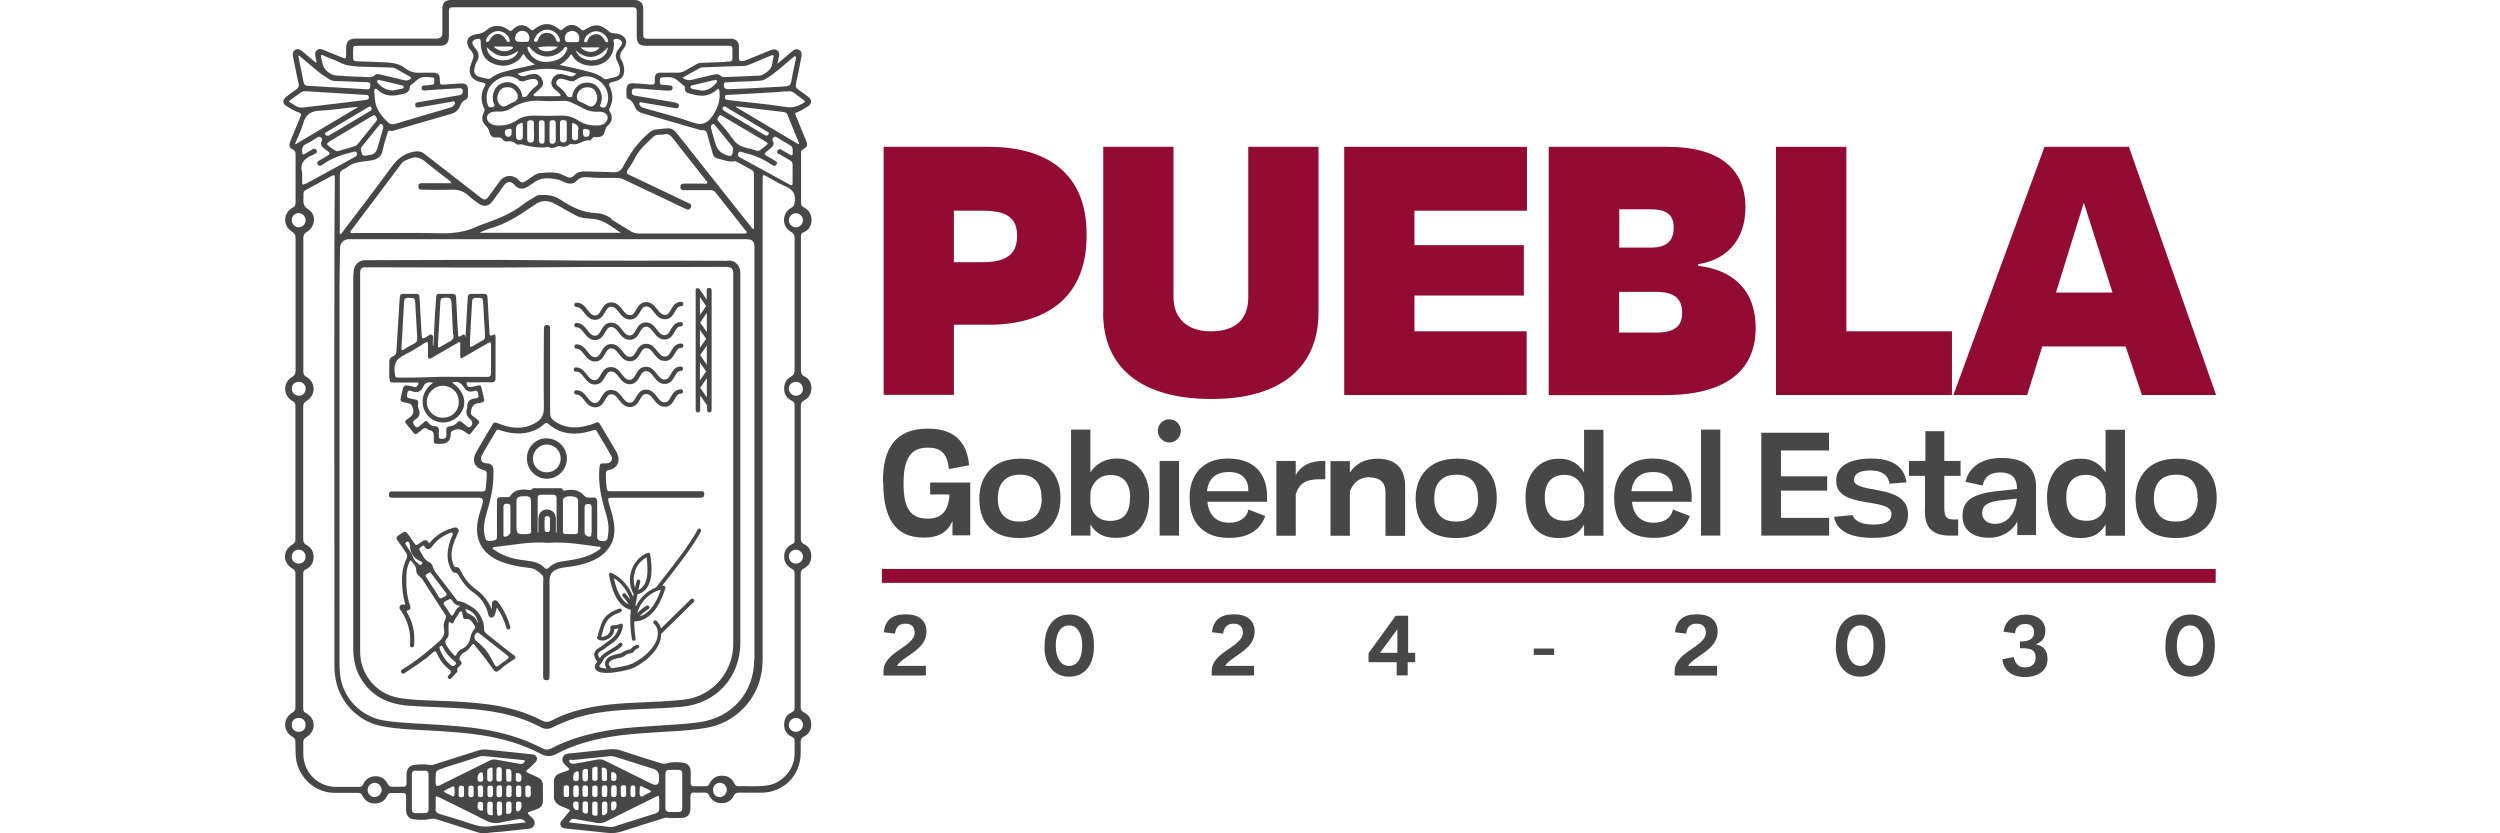 <svg width="150" height="50" viewBox="0 0 150 50" fill="none" xmlns="http://www.w3.org/2000/svg">
<path d="M132.941 34.137H52.916V34.971H132.941V34.503V34.137Z" fill="#910B32"/>
<path d="M47.667 6.793C47.939 6.717 48.176 6.564 48.414 6.419C48.736 6.24 48.753 5.993 48.447 5.772C48.244 5.627 48.057 5.482 47.854 5.338C47.752 5.261 47.727 5.184 47.752 5.048C47.871 4.512 47.981 3.959 48.083 3.422C48.117 3.26 48.125 3.09 47.947 2.997C47.778 2.903 47.642 2.98 47.515 3.09C47.243 3.32 46.964 3.558 46.641 3.831C46.684 3.652 46.709 3.55 46.726 3.439C46.769 3.286 46.785 3.141 46.65 3.039C46.514 2.928 46.37 2.954 46.217 3.014C45.751 3.218 45.276 3.405 44.801 3.592C44.725 3.627 44.64 3.644 44.564 3.661C44.411 3.686 44.326 3.635 44.335 3.456C44.335 3.226 44.335 3.005 44.335 2.775C44.335 2.52 44.174 2.358 43.928 2.324C43.843 2.324 43.741 2.324 43.656 2.324H38.857C38.653 2.324 38.586 2.264 38.594 2.06C38.594 1.541 38.594 1.022 38.594 0.502C38.594 0.196 38.424 0.026 38.111 0H27.002C26.697 0.026 26.553 0.179 26.544 0.494V1.967C26.544 2.196 26.425 2.316 26.196 2.316H21.329C20.947 2.316 20.778 2.486 20.769 2.86V3.303C20.769 3.524 20.744 3.533 20.54 3.456C20.159 3.303 19.794 3.15 19.413 2.997C19.277 2.937 19.133 2.903 19.006 3.022C18.878 3.141 18.904 3.278 18.929 3.431C18.955 3.533 19.006 3.635 18.972 3.78C18.675 3.533 18.404 3.295 18.124 3.065C17.996 2.963 17.861 2.894 17.708 2.997C17.555 3.099 17.547 3.235 17.581 3.405C17.691 3.942 17.793 4.461 17.912 4.997C17.954 5.167 17.912 5.27 17.767 5.372C17.555 5.508 17.36 5.661 17.157 5.823C16.945 5.993 16.945 6.223 17.174 6.359C17.403 6.504 17.657 6.657 17.912 6.742C18.107 6.81 18.09 6.879 18.022 7.023C17.81 7.508 17.623 7.994 17.42 8.479C17.326 8.717 17.352 8.871 17.555 8.964C17.7 9.032 17.734 9.117 17.734 9.254V12.157C17.734 12.293 17.7 12.386 17.564 12.455C16.979 12.778 16.953 13.544 17.522 13.902C17.674 13.995 17.734 14.098 17.734 14.276V22.262C17.734 22.423 17.683 22.517 17.53 22.611C16.962 22.943 16.97 23.743 17.547 24.058C17.691 24.134 17.725 24.228 17.725 24.373V32.367C17.725 32.503 17.683 32.596 17.555 32.664C16.945 33.014 16.945 33.78 17.555 34.12C17.683 34.197 17.725 34.282 17.725 34.418V42.438C17.725 42.591 17.683 42.676 17.547 42.752C16.962 43.093 16.962 43.868 17.547 44.208C17.683 44.285 17.725 44.378 17.725 44.523C17.725 44.847 17.725 45.17 17.759 45.494C17.903 46.651 18.895 47.562 20.057 47.571H21.465C21.592 47.571 21.685 47.605 21.744 47.733C21.897 48.039 22.135 48.218 22.499 48.209C22.847 48.209 23.101 48.039 23.245 47.724C23.296 47.622 23.356 47.579 23.474 47.579H24.153C24.305 47.579 24.373 47.639 24.365 47.792V48.626C24.365 48.882 24.517 49.103 24.746 49.146C25.094 49.205 25.442 49.214 25.789 49.146C25.917 49.12 26.027 49.112 26.154 49.146C26.985 49.41 27.816 49.673 28.656 49.937C28.834 49.997 29.003 50.014 29.19 49.989C29.504 49.937 29.817 49.92 30.131 49.895C30.665 49.835 31.2 49.784 31.734 49.725C31.886 49.708 31.997 49.639 32.056 49.495C32.115 49.342 32.073 49.205 31.954 49.095C31.886 49.035 31.835 48.975 31.768 48.916C31.623 48.797 31.666 48.729 31.827 48.686C31.954 48.643 32.073 48.601 32.209 48.55C32.471 48.448 32.565 48.328 32.573 48.047V47.12C32.573 46.89 32.471 46.736 32.268 46.643C32.073 46.558 31.886 46.456 31.7 46.379C31.556 46.319 31.513 46.285 31.666 46.166C31.827 46.038 31.971 45.885 32.124 45.732C32.2 45.655 32.251 45.562 32.209 45.451C32.166 45.332 32.073 45.281 31.954 45.264C31.038 45.17 30.123 45.068 29.207 44.974C29.012 44.957 28.834 44.974 28.656 45.042C27.791 45.315 26.917 45.587 26.052 45.868C25.976 45.894 25.908 45.919 25.823 45.902C25.526 45.843 25.221 45.86 24.924 45.885C24.577 45.911 24.399 46.107 24.39 46.456V47.017C24.39 47.154 24.331 47.205 24.195 47.205H23.508C23.398 47.205 23.33 47.162 23.279 47.06C23.127 46.762 22.889 46.566 22.533 46.575C22.186 46.575 21.931 46.745 21.787 47.06C21.728 47.171 21.66 47.213 21.549 47.213H20.125C19.184 47.188 18.412 46.532 18.234 45.604C18.166 45.264 18.217 44.923 18.192 44.574C18.192 44.421 18.234 44.327 18.378 44.234C18.989 43.851 18.972 43.118 18.336 42.77C18.192 42.693 18.192 42.582 18.192 42.455V34.469C18.192 34.342 18.192 34.231 18.344 34.163C18.649 34.027 18.802 33.771 18.819 33.448C18.836 33.116 18.675 32.843 18.378 32.69C18.225 32.613 18.192 32.503 18.192 32.349V24.415C18.192 24.254 18.234 24.151 18.387 24.058C18.963 23.726 18.955 22.934 18.387 22.611C18.225 22.526 18.2 22.415 18.2 22.253V14.293C18.2 14.123 18.242 14.021 18.404 13.919C18.921 13.621 18.997 12.88 18.522 12.582C18.208 12.386 18.183 12.165 18.208 11.876V11.663C18.192 11.527 18.259 11.441 18.378 11.382C18.861 11.127 19.336 10.863 19.82 10.599C20.074 10.454 20.091 10.463 20.091 10.752C20.074 12.174 20.066 13.578 20.066 15C20.049 23.3 20.066 31.6 20.066 39.901C20.066 40.105 20.066 40.301 20.099 40.505C20.269 42.02 21.414 43.289 22.915 43.57C24.026 43.782 25.145 43.782 26.273 43.859C27.172 43.919 28.07 43.978 28.961 44.123C30.174 44.319 31.352 44.651 32.446 45.23C32.76 45.4 33.048 45.417 33.362 45.247C33.871 44.974 34.396 44.761 34.956 44.591C36.483 44.114 38.06 44.021 39.654 43.919C40.519 43.868 41.392 43.834 42.266 43.689C43.182 43.553 43.979 43.153 44.615 42.489C45.403 41.663 45.759 40.675 45.759 39.526V10.726C45.759 10.471 45.776 10.463 45.997 10.582C46.37 10.777 46.718 11.016 47.108 11.169C47.583 11.365 47.769 11.671 47.676 12.165C47.65 12.301 47.633 12.395 47.498 12.455C46.913 12.761 46.879 13.57 47.447 13.902C47.642 14.012 47.676 14.132 47.676 14.319V22.21C47.676 22.389 47.633 22.5 47.464 22.594C47.176 22.747 47.04 23.011 47.048 23.343C47.048 23.666 47.218 23.905 47.506 24.041C47.65 24.109 47.676 24.194 47.676 24.339V32.426C47.676 32.528 47.642 32.596 47.54 32.639C47.218 32.784 47.057 33.039 47.048 33.38C47.048 33.729 47.209 33.984 47.523 34.137C47.642 34.197 47.676 34.273 47.676 34.401V42.463C47.676 42.599 47.633 42.684 47.506 42.735C47.201 42.88 47.048 43.136 47.048 43.476C47.048 43.817 47.201 44.072 47.515 44.208C47.642 44.268 47.676 44.344 47.676 44.464V45.221C47.676 46.158 46.955 46.983 46.039 47.128C45.454 47.213 44.852 47.154 44.267 47.171C44.157 47.171 44.114 47.094 44.063 47.009C43.911 46.694 43.656 46.532 43.309 46.541C42.961 46.541 42.707 46.719 42.562 47.035C42.52 47.128 42.461 47.171 42.35 47.171H41.621C41.494 47.171 41.443 47.111 41.443 46.992V46.302C41.443 46.013 41.291 45.809 41.002 45.766C40.672 45.715 40.341 45.706 40.019 45.8C39.9 45.834 39.79 45.834 39.671 45.8C38.848 45.545 38.034 45.281 37.212 45.017C36.991 44.94 36.779 44.94 36.55 44.957C36.033 45.017 35.524 45.059 35.007 45.119C34.702 45.153 34.396 45.187 34.091 45.213C33.938 45.23 33.811 45.306 33.761 45.46C33.71 45.613 33.761 45.749 33.879 45.86C33.956 45.928 34.015 45.996 34.091 46.064C34.176 46.141 34.176 46.192 34.057 46.234C33.905 46.285 33.752 46.345 33.599 46.396C33.353 46.473 33.243 46.651 33.235 46.907C33.235 47.162 33.235 47.426 33.235 47.69C33.209 48.039 33.362 48.243 33.676 48.371C33.888 48.448 34.083 48.541 34.21 48.618C34.066 48.797 33.93 48.975 33.777 49.154C33.684 49.256 33.574 49.358 33.633 49.52C33.693 49.682 33.845 49.699 33.981 49.716C34.803 49.801 35.617 49.878 36.44 49.971C36.762 50.014 37.059 49.971 37.364 49.869C38.17 49.605 38.976 49.358 39.781 49.103C39.849 49.078 39.917 49.052 39.985 49.061C40.273 49.103 40.553 49.078 40.841 49.078C41.24 49.078 41.426 48.89 41.426 48.482C41.426 48.252 41.426 48.031 41.426 47.801C41.426 47.622 41.477 47.545 41.655 47.554C41.859 47.571 42.054 47.554 42.266 47.554C42.41 47.554 42.495 47.596 42.554 47.733C42.698 48.022 42.936 48.184 43.275 48.192C43.614 48.192 43.877 48.056 44.021 47.75C44.097 47.605 44.182 47.562 44.335 47.562H45.675C47.006 47.562 48.032 46.532 48.041 45.196V44.54C48.041 44.37 48.083 44.276 48.244 44.191C48.524 44.046 48.668 43.808 48.676 43.476C48.676 43.136 48.532 42.889 48.244 42.744C48.083 42.667 48.041 42.565 48.041 42.395V34.461C48.041 34.291 48.083 34.18 48.252 34.095C48.541 33.941 48.685 33.695 48.676 33.354C48.676 33.031 48.524 32.784 48.244 32.648C48.083 32.571 48.049 32.46 48.049 32.298V24.381C48.049 24.211 48.091 24.109 48.261 24.015C48.541 23.87 48.676 23.624 48.685 23.3C48.685 22.968 48.549 22.721 48.27 22.585C48.091 22.5 48.057 22.381 48.057 22.202V14.217C48.057 14.098 48.057 13.995 48.202 13.944C48.524 13.808 48.685 13.561 48.693 13.204C48.693 12.838 48.524 12.591 48.21 12.429C48.117 12.378 48.066 12.318 48.066 12.199V9.169C48.066 9.092 48.066 9.041 48.142 8.99C48.473 8.785 48.49 8.734 48.337 8.368C48.134 7.892 47.947 7.406 47.744 6.921C47.718 6.853 47.667 6.785 47.795 6.742M31.513 47.443C31.547 47.349 31.428 47.137 31.674 47.128C31.937 47.128 31.81 47.349 31.844 47.469C31.861 47.537 31.844 47.605 31.844 47.681C31.844 47.801 31.768 47.835 31.666 47.835C31.564 47.835 31.522 47.775 31.522 47.673V47.443M26.595 46.081C27.316 45.851 28.045 45.63 28.774 45.392C28.969 45.323 29.156 45.392 29.334 45.392C30.012 45.46 30.691 45.528 31.378 45.604C31.42 45.604 31.462 45.604 31.488 45.647C31.513 45.706 31.462 45.732 31.428 45.766C31.352 45.851 31.259 45.843 31.157 45.826C30.699 45.749 30.233 45.664 29.775 45.579C29.622 45.545 29.487 45.579 29.351 45.647C28.367 46.141 27.375 46.634 26.383 47.12C26.213 47.205 26.137 47.154 26.137 46.958V46.728C26.137 46.243 26.137 46.234 26.604 46.09M31.047 46.379C31.2 46.379 31.301 46.498 31.284 46.685C31.284 46.805 31.284 46.915 31.106 46.907C30.877 46.89 30.979 46.719 30.937 46.609C30.988 46.532 30.877 46.379 31.03 46.388M31.276 47.486V47.715C31.276 47.801 31.208 47.826 31.132 47.826C31.055 47.826 30.971 47.826 30.962 47.715V47.256C30.962 47.162 31.03 47.128 31.115 47.128C31.2 47.128 31.267 47.154 31.276 47.247V47.477M30.962 48.388V48.218C30.962 48.158 30.988 48.107 31.047 48.099C31.123 48.099 31.191 48.073 31.25 48.133C31.335 48.218 31.284 48.584 31.174 48.643C31.021 48.72 30.962 48.694 30.954 48.516V48.388H30.962ZM30.369 48.643V48.473V48.243C30.369 48.124 30.436 48.09 30.538 48.09C30.64 48.09 30.691 48.141 30.691 48.243V48.635C30.691 48.788 30.606 48.831 30.47 48.831C30.309 48.831 30.377 48.712 30.369 48.635M30.538 47.835C30.292 47.835 30.394 47.63 30.377 47.503C30.377 47.435 30.377 47.367 30.377 47.29C30.377 47.179 30.419 47.12 30.538 47.12C30.648 47.12 30.708 47.171 30.699 47.281V47.511C30.657 47.605 30.793 47.818 30.538 47.826M30.369 46.507V46.319C30.369 46.243 30.343 46.141 30.453 46.132C30.547 46.132 30.665 46.166 30.682 46.277C30.699 46.447 30.682 46.626 30.682 46.805C30.682 46.898 30.606 46.898 30.53 46.898C30.453 46.898 30.386 46.898 30.377 46.796V46.507M29.817 48.26C29.817 48.167 29.817 48.09 29.936 48.09C30.038 48.09 30.114 48.116 30.123 48.235V48.78C30.123 48.899 30.038 48.933 29.936 48.941C29.817 48.941 29.834 48.856 29.826 48.78C29.826 48.686 29.826 48.584 29.809 48.49V48.26M29.945 47.835C29.826 47.835 29.783 47.767 29.792 47.656V47.298C29.792 47.179 29.851 47.12 29.978 47.12C30.106 47.12 30.123 47.196 30.123 47.307V47.647C30.123 47.767 30.08 47.835 29.953 47.835M29.792 46.456V46.183C29.792 46.098 29.826 46.03 29.919 46.03C30.021 46.03 30.106 46.056 30.106 46.175V46.762C30.106 46.856 30.046 46.898 29.962 46.898C29.868 46.898 29.792 46.873 29.783 46.762V46.447L29.792 46.456ZM29.571 47.681C29.571 47.784 29.512 47.835 29.419 47.835C29.326 47.835 29.249 47.801 29.249 47.699V47.281C29.249 47.179 29.308 47.137 29.41 47.137C29.52 47.137 29.58 47.179 29.58 47.298V47.511V47.699M29.402 46.898C29.292 46.898 29.232 46.847 29.232 46.736V46.277C29.232 46.132 29.343 46.09 29.453 46.056C29.529 46.03 29.555 46.081 29.555 46.141V46.456V46.728C29.555 46.839 29.504 46.898 29.393 46.898M29.249 48.201C29.249 48.099 29.334 48.099 29.419 48.099C29.504 48.099 29.563 48.124 29.563 48.209V48.541V48.729C29.563 48.797 29.614 48.916 29.495 48.916C29.393 48.916 29.258 48.882 29.241 48.746C29.224 48.567 29.241 48.38 29.241 48.209M28.995 46.592C28.961 46.719 29.063 46.898 28.817 46.907C28.622 46.907 28.664 46.771 28.656 46.66C28.656 46.481 28.774 46.311 28.901 46.345C29.046 46.379 28.944 46.524 28.978 46.6M28.885 48.635C28.732 48.635 28.63 48.516 28.656 48.337C28.673 48.235 28.639 48.107 28.808 48.107C29.037 48.107 28.961 48.286 28.986 48.414C28.935 48.49 29.063 48.643 28.893 48.643M28.656 47.307C28.656 47.188 28.689 47.12 28.825 47.12C28.952 47.12 28.995 47.196 28.986 47.307V47.477V47.707C28.986 47.801 28.91 47.826 28.825 47.826C28.74 47.826 28.673 47.801 28.673 47.699V47.307M28.427 47.69C28.427 47.792 28.367 47.835 28.265 47.835C28.172 47.835 28.104 47.792 28.104 47.69V47.273C28.104 47.179 28.164 47.137 28.249 47.137C28.342 47.137 28.418 47.162 28.418 47.273V47.69M27.841 47.273V47.486V47.715C27.841 47.809 27.765 47.835 27.68 47.835C27.596 47.835 27.528 47.809 27.519 47.715V47.281C27.519 47.171 27.587 47.137 27.68 47.137C27.774 47.137 27.841 47.171 27.841 47.281M27.265 47.647C27.265 47.775 27.223 47.818 27.104 47.75C26.977 47.673 26.841 47.622 26.714 47.554C26.62 47.503 26.62 47.46 26.714 47.409L27.053 47.239C27.248 47.145 27.265 47.162 27.273 47.367V47.639M26.137 48.005C26.137 47.75 26.154 47.741 26.375 47.852C27.282 48.303 28.198 48.737 29.096 49.205C29.419 49.376 29.724 49.435 30.08 49.342C30.428 49.256 30.776 49.214 31.132 49.146C31.293 49.12 31.437 49.18 31.556 49.342C30.988 49.41 30.445 49.461 29.911 49.52C29.783 49.537 29.665 49.537 29.529 49.563C29.08 49.648 28.664 49.563 28.24 49.418C27.63 49.205 27.002 49.026 26.383 48.839C26.196 48.78 26.112 48.703 26.137 48.499C26.154 48.337 26.137 48.175 26.137 48.014M24.916 46.243H25.518C25.671 46.243 25.713 46.353 25.713 46.481V48.558C25.713 48.72 25.637 48.788 25.484 48.788H24.924C24.789 48.788 24.712 48.712 24.712 48.575V46.456C24.712 46.319 24.78 46.234 24.916 46.234M22.474 46.966C22.694 46.966 22.898 47.171 22.898 47.392C22.898 47.613 22.703 47.818 22.482 47.826C22.253 47.826 22.058 47.63 22.058 47.401C22.058 47.171 22.245 46.975 22.474 46.966ZM34.337 45.604C35.075 45.528 35.821 45.451 36.559 45.374C36.669 45.357 36.779 45.374 36.889 45.4C37.661 45.638 38.433 45.885 39.205 46.132C39.431 46.2 39.544 46.353 39.544 46.592V46.736C39.544 47.077 39.391 47.171 39.077 47.017C38.161 46.558 37.237 46.107 36.313 45.647C36.16 45.57 36.025 45.545 35.855 45.57C35.422 45.655 34.982 45.732 34.541 45.809C34.473 45.809 34.405 45.834 34.329 45.826C34.244 45.809 34.151 45.749 34.151 45.664C34.151 45.553 34.261 45.596 34.337 45.587M39.001 47.537C38.942 47.571 38.891 47.605 38.831 47.622C38.687 47.673 38.526 47.86 38.433 47.767C38.314 47.656 38.399 47.418 38.391 47.239C38.391 47.188 38.416 47.162 38.492 47.171C38.653 47.247 38.831 47.341 39.018 47.435C39.077 47.46 39.052 47.511 39.018 47.528M38.119 47.477V47.69C38.119 47.784 38.068 47.826 37.975 47.826C37.89 47.826 37.831 47.784 37.831 47.69V47.273C37.831 47.171 37.89 47.12 37.983 47.128C38.077 47.128 38.119 47.188 38.119 47.273V47.486M37.576 47.647C37.576 47.767 37.534 47.826 37.407 47.826C37.271 47.826 37.246 47.75 37.246 47.63V47.46V47.247C37.246 47.137 37.322 47.111 37.415 47.111C37.517 47.111 37.576 47.154 37.568 47.256V47.639M36.661 48.38C36.686 48.26 36.601 48.09 36.83 48.082C37.017 48.082 36.991 48.209 36.991 48.328C36.991 48.499 36.873 48.652 36.754 48.626C36.601 48.592 36.703 48.456 36.669 48.38M36.991 47.673C36.991 47.792 36.923 47.826 36.822 47.826C36.72 47.826 36.669 47.775 36.669 47.673V47.315C36.669 47.196 36.694 47.111 36.839 47.111C36.974 47.111 37 47.188 37 47.307V47.452V47.664M36.839 46.864C36.601 46.864 36.694 46.677 36.661 46.558C36.711 46.481 36.601 46.328 36.745 46.328C36.889 46.328 37.008 46.43 36.991 46.626C36.991 46.736 36.991 46.856 36.83 46.856M36.118 48.516V48.243C36.118 48.124 36.194 48.09 36.296 48.09C36.398 48.09 36.449 48.15 36.44 48.252V48.694C36.44 48.694 36.423 48.78 36.398 48.805C36.33 48.873 36.254 48.933 36.169 48.907C36.092 48.882 36.126 48.788 36.118 48.72V48.507M36.432 47.486V47.699C36.432 47.792 36.364 47.826 36.279 47.826C36.186 47.826 36.109 47.801 36.109 47.69V47.273C36.109 47.154 36.186 47.12 36.288 47.12C36.389 47.12 36.44 47.179 36.44 47.273V47.486M36.432 46.745C36.432 46.839 36.355 46.864 36.27 46.864C36.186 46.864 36.118 46.83 36.109 46.736V46.422V46.251C36.109 46.175 36.067 46.047 36.186 46.056C36.279 46.056 36.406 46.107 36.415 46.234C36.432 46.404 36.415 46.566 36.415 46.736M35.533 47.273C35.533 47.171 35.592 47.128 35.685 47.128C35.779 47.128 35.855 47.154 35.855 47.264V47.681C35.855 47.784 35.796 47.826 35.702 47.826C35.592 47.826 35.533 47.784 35.533 47.664V47.452V47.264M35.533 48.226C35.533 48.116 35.609 48.09 35.702 48.09C35.787 48.09 35.846 48.133 35.855 48.226V48.516V48.788C35.855 48.865 35.855 48.958 35.745 48.941C35.651 48.941 35.533 48.941 35.533 48.788V48.226ZM35.855 46.422V46.711C35.855 46.813 35.796 46.856 35.694 46.856C35.601 46.856 35.533 46.822 35.533 46.711V46.183C35.533 46.038 35.626 46.013 35.745 46.004C35.88 46.004 35.855 46.098 35.855 46.175V46.404V46.422ZM34.948 47.486C34.931 47.418 34.948 47.349 34.948 47.273C34.948 47.171 34.99 47.12 35.1 47.12C35.202 47.12 35.278 47.154 35.278 47.273V47.503C35.244 47.605 35.372 47.826 35.109 47.818C34.863 47.818 34.982 47.605 34.956 47.477M34.948 46.336C34.948 46.183 35.024 46.141 35.16 46.132C35.304 46.132 35.27 46.234 35.278 46.328V46.685C35.278 46.796 35.253 46.881 35.117 46.881C34.99 46.881 34.948 46.813 34.948 46.694V46.336ZM34.956 48.192C34.956 48.107 35.032 48.082 35.109 48.082C35.194 48.082 35.27 48.099 35.278 48.201V48.448V48.635C35.278 48.712 35.278 48.822 35.16 48.814C35.066 48.814 34.965 48.771 34.956 48.669C34.956 48.507 34.956 48.346 34.956 48.184M34.634 48.601C34.49 48.618 34.388 48.482 34.388 48.303C34.388 48.192 34.388 48.09 34.549 48.09C34.778 48.09 34.693 48.26 34.719 48.388C34.685 48.456 34.778 48.584 34.634 48.601ZM34.541 46.864C34.541 46.864 34.464 46.864 34.447 46.839C34.346 46.762 34.388 46.379 34.515 46.319C34.676 46.243 34.727 46.26 34.727 46.447V46.566C34.702 46.668 34.803 46.873 34.549 46.864M34.566 47.12C34.719 47.12 34.727 47.213 34.727 47.332V47.647C34.727 47.767 34.685 47.835 34.558 47.835C34.422 47.835 34.396 47.758 34.396 47.639V47.324C34.396 47.205 34.422 47.12 34.566 47.12ZM34.142 47.477V47.707C34.142 47.809 34.066 47.826 33.981 47.826C33.896 47.826 33.828 47.801 33.82 47.707V47.264C33.82 47.154 33.888 47.12 33.981 47.12C34.074 47.12 34.142 47.154 34.142 47.264V47.477ZM39.366 48.797C38.535 49.052 37.704 49.325 36.864 49.588C36.635 49.665 36.423 49.588 36.194 49.571C35.541 49.503 34.897 49.435 34.244 49.358C34.21 49.358 34.167 49.358 34.151 49.307C34.227 49.188 34.312 49.103 34.481 49.137C34.922 49.222 35.372 49.29 35.821 49.376C36.008 49.41 36.177 49.376 36.347 49.299C37.339 48.797 38.34 48.311 39.332 47.818C39.544 47.715 39.544 47.724 39.552 47.954V48.541C39.552 48.678 39.493 48.746 39.374 48.78M40.934 48.507C40.934 48.66 40.858 48.72 40.705 48.72H40.197C40.002 48.72 39.917 48.643 39.925 48.448V46.447C39.925 46.251 40.002 46.183 40.188 46.192C40.366 46.192 40.544 46.192 40.714 46.192C40.858 46.192 40.934 46.26 40.934 46.413V48.516M43.173 47.826C42.944 47.826 42.783 47.639 42.783 47.392C42.783 47.145 42.961 46.966 43.199 46.966C43.428 46.966 43.614 47.179 43.605 47.409C43.605 47.639 43.385 47.835 43.165 47.826M47.574 3.465C47.625 3.422 47.659 3.346 47.727 3.388C47.795 3.422 47.752 3.499 47.744 3.558C47.659 3.993 47.549 4.435 47.481 4.878C47.438 5.108 47.32 5.176 47.108 5.184C46.624 5.21 46.141 5.244 45.666 5.261C45.081 5.295 44.496 5.329 43.919 5.346C43.843 5.346 43.784 5.346 43.707 5.346C43.504 5.363 43.402 5.253 43.436 5.048C43.453 4.921 43.572 4.938 43.656 4.938C44.021 4.912 44.377 4.895 44.742 4.886C45.047 4.886 45.352 4.861 45.658 4.835C45.759 4.835 45.844 4.784 45.929 4.742C46.54 4.384 47.04 3.899 47.574 3.448M40.561 6.155C39.747 6.019 38.942 5.874 38.128 5.746C38.009 5.721 37.916 5.687 37.907 5.533C37.907 5.389 37.95 5.304 38.111 5.312H38.323C38.857 5.355 39.383 5.389 39.908 5.431C40.01 5.431 40.12 5.431 40.222 5.431C40.332 5.431 40.358 5.355 40.358 5.261C40.358 5.167 40.307 5.142 40.231 5.133C40.078 5.116 39.925 5.091 39.773 5.091C39.595 5.091 39.586 4.989 39.586 4.861C39.586 4.733 39.603 4.64 39.764 4.64C39.993 4.64 40.248 4.597 40.443 4.691C40.672 4.793 40.841 5.023 41.07 5.167C41.096 5.184 41.087 5.261 41.087 5.312C41.087 5.44 41.163 5.551 41.282 5.585C41.63 5.678 41.977 5.789 42.35 5.721C42.58 5.678 42.783 5.576 42.97 5.423C43.02 5.38 43.046 5.295 43.114 5.346C43.156 5.372 43.165 5.457 43.173 5.516C43.215 6.053 43.054 6.529 42.741 6.972C42.444 7.389 42.122 7.551 41.579 7.355C40.638 7.015 39.671 6.776 38.713 6.504C38.636 6.478 38.56 6.461 38.492 6.427C38.416 6.368 38.331 6.274 38.365 6.189C38.399 6.095 38.509 6.146 38.594 6.163C39.238 6.266 39.874 6.385 40.51 6.487C40.612 6.504 40.705 6.512 40.731 6.376C40.756 6.223 40.672 6.197 40.553 6.172M41.426 5.21C41.426 5.142 41.494 5.125 41.545 5.116C41.994 5.014 42.435 4.904 42.885 4.801C42.927 4.801 42.97 4.776 42.995 4.818C43.029 4.869 43.02 4.912 42.995 4.955C42.775 5.227 42.512 5.423 42.113 5.44C41.961 5.406 41.757 5.372 41.562 5.338C41.503 5.321 41.435 5.304 41.435 5.227M42.758 7.457C42.834 7.415 42.868 7.474 42.91 7.526C43.258 7.943 43.597 8.368 43.936 8.794C44.013 8.888 43.987 9.237 43.894 9.322C43.877 9.339 43.843 9.347 43.818 9.356C43.784 9.356 43.741 9.356 43.716 9.339C43.3 9.254 43.029 8.998 42.91 8.581C42.825 8.266 42.732 7.943 42.656 7.67C42.639 7.551 42.681 7.491 42.741 7.457M43.945 8.317C43.707 7.934 43.402 7.611 43.105 7.27C42.995 7.142 43.071 7.074 43.131 6.981C43.199 6.87 43.266 6.913 43.343 6.964C44.216 7.483 45.081 7.994 45.963 8.513C46.065 8.573 46.099 8.624 45.988 8.709C45.87 8.794 45.759 8.896 45.641 8.981C45.59 9.024 45.539 9.058 45.42 9.049C44.937 8.862 44.318 8.896 43.962 8.317M45.861 8.087C45.073 7.611 44.276 7.142 43.487 6.674C43.402 6.615 43.309 6.572 43.385 6.444C43.41 6.402 43.436 6.368 43.495 6.385C43.529 6.402 43.572 6.427 43.605 6.453C44.403 6.921 45.191 7.398 45.971 7.866C46.039 7.909 46.175 7.926 46.116 8.053C46.048 8.173 45.955 8.138 45.853 8.087M44.521 3.967C44.682 3.967 44.827 3.933 44.971 3.873C45.369 3.703 45.785 3.533 46.192 3.363C46.26 3.337 46.328 3.286 46.387 3.32C46.455 3.371 46.404 3.448 46.387 3.516C46.387 3.575 46.353 3.627 46.353 3.678C46.353 4.095 46.082 4.308 45.751 4.486C45.692 4.52 45.641 4.537 45.573 4.537C44.895 4.572 44.208 4.597 43.529 4.623C43.419 4.623 43.309 4.623 43.224 4.537C43.105 4.418 42.953 4.452 42.808 4.478C42.367 4.58 41.926 4.682 41.486 4.793C41.299 4.844 41.146 4.793 40.951 4.665C41.316 4.452 41.647 4.274 41.986 4.086C42.037 4.052 42.105 4.044 42.172 4.044C42.961 4.01 43.75 3.976 44.53 3.959M21.193 3.022C21.193 2.758 21.193 2.75 21.456 2.75H26.315C26.782 2.75 26.934 2.605 26.934 2.128V0.681C26.934 0.502 26.985 0.434 27.172 0.434H37.967C38.153 0.434 38.204 0.511 38.204 0.681C38.204 1.166 38.204 1.652 38.204 2.128C38.204 2.605 38.331 2.75 38.831 2.75H43.792C43.894 2.75 43.945 2.809 43.945 2.911V3.524C43.945 3.627 43.894 3.678 43.792 3.686C43.665 3.686 43.529 3.712 43.402 3.72C42.953 3.737 42.512 3.754 42.062 3.771C41.952 3.771 41.859 3.814 41.765 3.865L41.087 4.248C40.96 4.325 40.824 4.359 40.672 4.359C40.324 4.359 39.993 4.359 39.645 4.359C39.383 4.359 39.298 4.444 39.289 4.716V4.844C39.315 5.057 39.213 5.091 39.026 5.074C38.687 5.04 38.348 5.014 38.009 4.997C37.704 4.98 37.593 5.099 37.585 5.406V5.721C37.585 5.806 37.619 5.925 37.704 5.951C37.941 6.036 38.026 6.257 38.111 6.453C38.187 6.632 38.331 6.725 38.509 6.785C39.654 7.117 40.807 7.457 41.952 7.781C42.003 7.798 42.045 7.823 42.096 7.815C42.35 7.764 42.41 7.926 42.461 8.13C42.546 8.505 42.673 8.854 42.766 9.228C42.808 9.373 42.885 9.466 43.02 9.501C43.377 9.569 43.699 9.756 44.08 9.671C44.114 9.671 44.157 9.671 44.199 9.705C44.504 9.867 44.801 10.037 45.106 10.199C45.191 10.25 45.234 10.318 45.234 10.428V13.697C45.234 13.697 45.234 13.723 45.217 13.757C45.132 13.714 45.09 13.638 45.03 13.57C43.546 11.697 42.062 9.833 40.578 7.96C40.417 7.755 40.222 7.67 39.976 7.704C39.773 7.73 39.578 7.747 39.374 7.764C39.179 7.781 39.043 7.883 38.899 8.002C38.246 8.556 37.78 9.254 37.381 10.003C37.246 10.258 37.068 10.352 36.779 10.335C36.203 10.301 35.626 10.301 35.041 10.284C34.812 10.284 34.617 10.343 34.464 10.514C34.329 10.667 34.176 10.692 33.998 10.599C33.947 10.573 33.896 10.556 33.845 10.531C33.379 10.267 32.879 10.352 32.395 10.386C32.268 10.386 32.158 10.454 32.047 10.522C31.878 10.641 31.7 10.752 31.522 10.88C31.386 10.973 31.284 10.973 31.157 10.837C30.809 10.445 30.267 10.471 29.962 10.905C29.75 11.203 29.538 11.493 29.317 11.79C29.156 12.012 29.071 12.02 28.851 11.859C27.977 11.178 27.104 10.505 26.23 9.824C25.976 9.62 25.705 9.424 25.45 9.22C25.264 9.075 25.069 9.058 24.84 9.1C24.238 9.203 23.831 9.543 23.474 10.037C22.525 11.348 21.532 12.625 20.557 13.91C20.515 13.961 20.489 14.038 20.413 14.055C20.362 13.987 20.388 13.919 20.388 13.851V10.548C20.388 10.36 20.43 10.233 20.608 10.165C20.684 10.13 20.761 10.088 20.829 10.037C21.261 9.671 21.812 9.713 22.313 9.62C22.694 9.543 22.889 9.381 22.966 8.998C23.034 8.649 23.152 8.317 23.245 7.985C23.279 7.875 23.313 7.806 23.449 7.849C23.542 7.875 23.644 7.832 23.737 7.806C24.84 7.483 25.934 7.151 27.036 6.844C27.307 6.768 27.494 6.623 27.604 6.368C27.672 6.215 27.74 6.061 27.926 5.993C28.028 5.951 28.079 5.848 28.079 5.738V5.44C28.079 5.091 27.969 4.989 27.621 5.006C27.299 5.023 26.977 5.048 26.654 5.074C26.425 5.091 26.4 5.074 26.392 4.844C26.392 4.444 26.307 4.359 25.908 4.359C25.713 4.359 25.518 4.359 25.323 4.359C24.95 4.393 24.619 4.333 24.322 4.103C23.881 3.746 23.347 3.754 22.83 3.729C22.355 3.712 21.88 3.686 21.405 3.678C21.236 3.678 21.176 3.601 21.185 3.448C21.185 3.312 21.185 3.167 21.185 3.031M36.686 13.11C36.406 12.923 36.109 12.795 35.77 12.787C34.948 12.761 34.252 12.395 33.582 11.952C33.192 11.697 32.768 11.68 32.336 11.705C32.251 11.705 32.175 11.765 32.107 11.799C31.852 11.961 31.581 12.105 31.352 12.293C30.606 12.863 29.741 13.178 28.868 13.493C28.8 13.519 28.732 13.544 28.673 13.57C27.969 13.91 27.231 14.012 26.442 13.995C24.712 13.953 22.991 13.995 21.261 13.978C21.185 13.978 21.066 14.03 21.032 13.936C20.998 13.859 21.092 13.808 21.134 13.74C22.118 12.438 23.11 11.127 24.085 9.816C24.212 9.637 24.399 9.603 24.577 9.526C24.941 9.364 25.221 9.449 25.526 9.705C25.993 10.105 26.493 10.471 26.977 10.846C27.019 10.88 27.061 10.897 27.07 10.99H25.298C25.153 10.99 25.094 11.058 25.102 11.195C25.102 11.331 25.17 11.382 25.298 11.382C25.874 11.382 26.459 11.408 27.036 11.382C27.468 11.356 27.825 11.459 28.138 11.765C28.299 11.927 28.503 12.054 28.681 12.191C29.003 12.429 29.308 12.403 29.555 12.072C29.792 11.757 30.012 11.433 30.241 11.118C30.436 10.863 30.665 10.854 30.877 11.101C31.072 11.331 31.361 11.382 31.615 11.229C31.776 11.135 31.937 11.024 32.09 10.914C32.505 10.624 32.963 10.684 33.413 10.761C33.591 10.794 33.752 10.888 33.922 10.956C34.167 11.05 34.413 11.05 34.6 10.846C34.786 10.65 34.998 10.616 35.244 10.633C35.838 10.701 36.432 10.667 37.025 10.675C37.152 10.675 37.271 10.701 37.39 10.752C38.645 11.348 39.891 11.935 41.138 12.531C41.265 12.599 41.367 12.616 41.443 12.455C41.528 12.276 41.426 12.233 41.307 12.182C40.129 11.629 38.95 11.05 37.763 10.497C37.576 10.411 37.568 10.335 37.678 10.173C37.839 9.943 37.992 9.705 38.111 9.458C38.373 8.939 38.806 8.59 39.213 8.198C39.391 8.028 39.637 8.113 39.858 8.062C40.078 8.011 40.222 8.104 40.358 8.283C41.011 9.117 41.672 9.952 42.334 10.794C42.385 10.854 42.469 10.905 42.427 10.99C42.393 11.05 42.3 11.016 42.223 11.016H41.053C40.917 11.016 40.824 11.05 40.824 11.212C40.824 11.382 40.917 11.408 41.053 11.408H42.63C42.758 11.408 42.851 11.45 42.936 11.552C43.529 12.31 44.123 13.059 44.716 13.808C44.759 13.859 44.827 13.893 44.801 13.961C44.767 14.038 44.682 14.004 44.615 14.012H38.348C38.145 14.012 37.975 13.961 37.814 13.859C37.432 13.621 37.034 13.383 36.661 13.144M37.246 13.97H28.817C28.817 13.97 28.817 13.944 28.817 13.936C29.046 13.851 29.258 13.748 29.495 13.68C30.292 13.442 31.005 13.025 31.691 12.548C31.819 12.463 31.963 12.378 32.09 12.284C32.489 11.995 32.904 12.003 33.319 12.242C33.71 12.472 34.117 12.684 34.507 12.906C34.82 13.085 35.185 13.11 35.516 13.127C36.22 13.17 36.711 13.621 37.254 13.97M19.752 8.496C20.328 8.147 20.896 7.815 21.482 7.466C21.753 7.304 22.033 7.134 22.313 6.972C22.381 6.93 22.457 6.862 22.533 6.972C22.601 7.057 22.669 7.151 22.576 7.27C22.194 7.738 21.821 8.207 21.439 8.675C21.422 8.7 21.397 8.726 21.371 8.734C20.99 8.888 20.591 8.964 20.235 9.075C20.125 9.075 19.65 8.726 19.633 8.666C19.608 8.573 19.701 8.556 19.752 8.522M19.506 8.045C19.472 7.968 19.548 7.951 19.591 7.926C20.422 7.423 21.253 6.938 22.092 6.436C22.143 6.41 22.186 6.359 22.245 6.41C22.279 6.444 22.296 6.487 22.304 6.521C22.304 6.615 22.236 6.649 22.186 6.674C21.397 7.142 20.6 7.619 19.811 8.087C19.769 8.113 19.726 8.138 19.675 8.147C19.599 8.147 19.54 8.113 19.506 8.053M22.822 5.525C23.101 5.712 23.415 5.763 23.746 5.721C23.864 5.704 23.975 5.67 24.102 5.653C24.373 5.619 24.585 5.516 24.594 5.193C24.594 5.176 24.594 5.142 24.611 5.133C24.814 5.014 24.967 4.81 25.145 4.708C25.374 4.58 25.679 4.623 25.951 4.648C26.103 4.665 26.052 4.81 26.052 4.904C26.052 5.006 26.027 5.082 25.908 5.091C25.756 5.091 25.603 5.125 25.45 5.133C25.349 5.133 25.298 5.184 25.298 5.287C25.298 5.389 25.365 5.44 25.459 5.431C25.722 5.414 25.993 5.389 26.256 5.372C26.688 5.346 27.112 5.321 27.545 5.295C27.655 5.295 27.765 5.295 27.765 5.448C27.765 5.593 27.748 5.678 27.57 5.712C26.748 5.848 25.934 5.985 25.111 6.129C25.018 6.146 24.899 6.155 24.916 6.291C24.916 6.436 25.001 6.47 25.145 6.444C25.789 6.334 26.425 6.223 27.061 6.112C27.138 6.095 27.248 6.036 27.29 6.138C27.324 6.223 27.239 6.325 27.172 6.385C27.121 6.427 27.061 6.444 26.994 6.461C25.908 6.785 24.814 7.091 23.737 7.423C23.525 7.491 23.381 7.449 23.229 7.296C22.686 6.759 22.482 6.342 22.474 5.678C22.474 5.576 22.414 5.389 22.508 5.338C22.61 5.278 22.711 5.448 22.805 5.516M22.643 4.852C22.669 4.793 22.72 4.784 22.762 4.801C23.22 4.904 23.669 5.023 24.127 5.125C24.178 5.125 24.221 5.167 24.221 5.218C24.221 5.295 24.161 5.312 24.11 5.321C23.907 5.363 23.72 5.397 23.559 5.431C23.161 5.414 22.881 5.227 22.66 4.963C22.626 4.929 22.61 4.886 22.635 4.852M22.991 7.679C22.898 8.011 22.805 8.343 22.711 8.666C22.559 9.22 22.499 9.271 21.914 9.339H21.872C21.795 9.339 21.744 9.322 21.728 9.254C21.685 9.1 21.583 8.947 21.728 8.777C22.024 8.411 22.313 8.053 22.61 7.687C22.652 7.636 22.686 7.594 22.728 7.543C22.779 7.483 22.813 7.398 22.915 7.466C22.991 7.517 23.017 7.585 22.991 7.687M19.421 3.346C19.726 3.473 20.049 3.575 20.345 3.729C20.761 3.95 21.202 3.984 21.66 4.001C22.262 4.018 22.855 4.035 23.457 4.052C23.576 4.052 23.686 4.086 23.797 4.146C24.043 4.291 24.297 4.427 24.543 4.572C24.594 4.597 24.662 4.614 24.662 4.674C24.662 4.75 24.577 4.75 24.526 4.784C24.441 4.844 24.339 4.835 24.246 4.81C23.805 4.708 23.364 4.597 22.923 4.495C22.847 4.478 22.771 4.461 22.694 4.444C22.643 4.444 22.576 4.444 22.533 4.478C22.287 4.716 21.982 4.614 21.702 4.606C21.185 4.606 20.676 4.554 20.159 4.529C19.837 4.512 19.455 4.197 19.37 3.882C19.336 3.737 19.302 3.592 19.268 3.456C19.226 3.295 19.268 3.26 19.421 3.329M17.878 3.354L17.937 3.329C18.293 3.627 18.641 3.916 18.989 4.214C19.226 4.427 19.506 4.597 19.777 4.767C19.989 4.895 20.235 4.861 20.473 4.869C20.973 4.904 21.473 4.904 21.982 4.929C22.228 4.929 22.253 4.997 22.202 5.236C22.177 5.363 22.118 5.363 22.007 5.355C21.125 5.295 20.244 5.261 19.353 5.201C19.065 5.184 18.768 5.167 18.48 5.15C18.319 5.15 18.242 5.074 18.208 4.904C18.115 4.376 17.996 3.865 17.895 3.337M17.369 6.121C17.31 6.095 17.369 6.044 17.394 6.027C17.623 5.857 17.852 5.687 18.09 5.525C18.208 5.448 18.344 5.491 18.488 5.482C19.633 5.559 20.795 5.619 21.956 5.695C22.041 5.695 22.126 5.712 22.135 5.823C22.135 5.942 22.067 5.985 21.974 5.993C21.49 6.053 20.998 6.112 20.523 6.172C19.726 6.266 18.929 6.368 18.141 6.453C17.827 6.487 17.615 6.249 17.369 6.121ZM17.7 8.632C17.869 8.232 18.073 7.832 18.192 7.406C18.336 6.87 18.641 6.666 19.192 6.64C19.964 6.606 20.727 6.47 21.507 6.41C20.252 7.159 18.997 7.9 17.742 8.649C17.725 8.649 17.708 8.624 17.7 8.615M18.336 43.502C18.336 43.748 18.158 43.919 17.903 43.91C17.666 43.91 17.496 43.706 17.505 43.468C17.505 43.238 17.683 43.076 17.929 43.076C18.174 43.076 18.344 43.255 18.336 43.502ZM18.336 33.397C18.336 33.644 18.166 33.814 17.92 33.814C17.674 33.814 17.513 33.644 17.505 33.414C17.505 33.175 17.683 32.98 17.912 32.98C18.158 32.98 18.327 33.15 18.336 33.397ZM18.336 23.326C18.336 23.564 18.174 23.743 17.946 23.743C17.7 23.743 17.505 23.564 17.513 23.309C17.513 23.079 17.683 22.909 17.92 22.909C18.158 22.909 18.336 23.079 18.344 23.326M18.336 13.221C18.336 13.459 18.149 13.638 17.912 13.638C17.674 13.638 17.505 13.434 17.505 13.195C17.505 12.965 17.7 12.787 17.92 12.787C18.141 12.787 18.336 12.982 18.336 13.221ZM18.353 11.007C18.141 11.118 18.132 11.118 18.132 10.863V10.377C17.971 9.816 18.251 9.509 18.734 9.313C18.811 9.288 18.861 9.237 18.938 9.203C19.023 9.152 19.04 9.1 18.989 9.015C18.938 8.939 18.887 8.879 18.785 8.939C18.616 9.032 18.446 9.143 18.276 9.237C18.183 9.296 18.141 9.279 18.132 9.16C18.107 8.93 18.132 8.751 18.378 8.632C18.607 8.539 18.811 8.385 19.031 8.249C19.107 8.198 19.175 8.181 19.26 8.249C19.345 8.317 19.336 8.377 19.294 8.47C19.218 8.624 19.277 8.76 19.396 8.862C19.489 8.939 19.591 9.024 19.692 9.092C19.803 9.169 19.803 9.237 19.692 9.313C19.506 9.415 19.319 9.543 19.133 9.645C19.04 9.705 18.997 9.747 19.056 9.858C19.124 9.96 19.184 9.969 19.285 9.918C19.311 9.901 19.336 9.892 19.362 9.875C19.904 9.475 20.54 9.271 21.185 9.117C21.27 9.092 21.363 9.049 21.405 9.186C21.448 9.305 21.405 9.364 21.295 9.415C20.311 9.952 19.345 10.479 18.37 11.016M45.251 39.569C45.251 41.544 43.928 43.059 41.969 43.331C41.129 43.45 40.273 43.484 39.425 43.544C37.771 43.638 36.126 43.766 34.532 44.293C34.032 44.464 33.548 44.651 33.091 44.898C32.895 45 32.726 45 32.539 44.898C31.2 44.191 29.75 43.834 28.257 43.655C27.112 43.519 25.951 43.468 24.797 43.399C24.204 43.365 23.619 43.323 23.034 43.229C21.651 43.008 20.549 41.859 20.405 40.462C20.379 40.241 20.371 40.028 20.371 39.807V17.222C20.371 16.439 20.396 15.647 20.405 14.864C20.405 14.574 20.634 14.353 20.93 14.353H44.767C45.149 14.353 45.268 14.472 45.268 14.864V27.327V39.56M46.743 9.237C46.947 9.356 47.15 9.484 47.362 9.594C47.506 9.671 47.566 9.773 47.557 9.935C47.557 10.284 47.557 10.616 47.557 10.965C47.557 11.118 47.515 11.152 47.379 11.075C46.548 10.616 45.7 10.156 44.861 9.696C44.708 9.62 44.555 9.526 44.403 9.449C44.284 9.381 44.242 9.305 44.301 9.177C44.36 9.041 44.453 9.117 44.53 9.134C45.149 9.279 45.734 9.492 46.26 9.858C46.311 9.892 46.353 9.909 46.404 9.935C46.489 9.986 46.54 9.935 46.59 9.867C46.641 9.79 46.641 9.722 46.548 9.671C46.353 9.56 46.166 9.441 45.971 9.33C45.87 9.262 45.844 9.211 45.955 9.126C46.065 9.049 46.175 8.947 46.277 8.862C46.404 8.751 46.463 8.615 46.37 8.453C46.319 8.368 46.344 8.317 46.412 8.249C46.489 8.181 46.548 8.198 46.624 8.249C46.887 8.411 47.15 8.573 47.422 8.726C47.566 8.802 47.566 8.939 47.557 9.1C47.54 9.152 47.608 9.262 47.515 9.305C47.438 9.347 47.379 9.254 47.311 9.228C47.176 9.152 47.031 9.075 46.896 8.99C46.802 8.93 46.726 8.913 46.658 9.032C46.582 9.16 46.658 9.211 46.752 9.262M48.176 43.493C48.176 43.723 47.981 43.91 47.744 43.91C47.515 43.91 47.337 43.723 47.328 43.502C47.328 43.272 47.515 43.084 47.752 43.076C47.99 43.076 48.176 43.255 48.176 43.493ZM48.176 33.405C48.176 33.644 47.99 33.814 47.744 33.814C47.515 33.814 47.337 33.627 47.328 33.405C47.328 33.175 47.523 32.98 47.752 32.98C47.981 32.98 48.185 33.184 48.176 33.405ZM48.176 23.343C48.176 23.573 47.981 23.743 47.752 23.743C47.523 23.743 47.328 23.547 47.328 23.317C47.328 23.087 47.523 22.909 47.761 22.909C47.998 22.909 48.176 23.096 48.168 23.343M48.176 13.212C48.176 13.442 47.99 13.629 47.769 13.638C47.532 13.638 47.337 13.459 47.328 13.229C47.328 12.999 47.532 12.795 47.752 12.795C47.973 12.795 48.176 12.982 48.176 13.221M47.956 8.615C47.956 8.615 47.93 8.641 47.913 8.658C46.658 7.917 45.412 7.168 44.165 6.427C44.165 6.41 44.165 6.402 44.182 6.385C44.801 6.461 45.42 6.529 46.048 6.606C46.361 6.649 46.675 6.683 46.98 6.717C47.082 6.734 47.193 6.742 47.235 6.862C47.472 7.449 47.718 8.036 47.956 8.624M47.159 6.419C46.056 6.249 44.945 6.146 43.834 6.019C43.775 6.019 43.724 5.993 43.665 5.993C43.563 5.993 43.487 5.951 43.495 5.823C43.495 5.687 43.597 5.695 43.69 5.695C44.674 5.636 45.666 5.585 46.65 5.525C46.828 5.525 46.998 5.465 47.184 5.491C47.413 5.431 47.608 5.525 47.786 5.678C47.922 5.789 48.066 5.891 48.21 5.993C48.303 6.061 48.337 6.104 48.21 6.18C47.879 6.368 47.557 6.487 47.15 6.419" fill="#484747"/>
<path d="M44.411 16.302C44.386 15.842 43.979 15.561 43.631 15.646C43.546 15.672 43.436 15.646 43.343 15.646C39.748 15.621 36.152 15.663 32.548 15.612C29.029 15.57 25.501 15.612 21.991 15.612H21.847C21.524 15.646 21.278 15.876 21.227 16.2C21.211 16.327 21.202 16.463 21.194 16.591V38.878C21.194 39.491 21.295 40.079 21.601 40.623C22.245 41.764 23.263 42.249 24.518 42.343C25.595 42.42 26.663 42.437 27.74 42.505C29.385 42.599 30.996 42.854 32.472 43.646C32.701 43.765 32.93 43.756 33.15 43.646C33.32 43.56 33.489 43.475 33.667 43.407C35.016 42.803 36.449 42.641 37.89 42.573C38.908 42.513 39.926 42.505 40.943 42.403C42.987 42.198 44.42 40.632 44.42 38.563V16.293M41.062 41.977C40.231 42.071 39.408 42.105 38.577 42.139C37.178 42.198 35.787 42.275 34.439 42.684C33.973 42.828 33.515 43.007 33.082 43.237C32.887 43.339 32.718 43.331 32.531 43.237C31.53 42.718 30.454 42.42 29.334 42.267C28.317 42.13 27.291 42.079 26.265 42.045C25.459 42.011 24.662 42.011 23.865 41.858C22.542 41.594 21.609 40.453 21.609 39.1V16.327C21.609 16.148 21.702 16.038 21.897 16.038H22.126C25.586 16.038 29.038 16.072 32.506 16.038C36.101 15.995 39.697 16.038 43.3 16.012H43.529C43.911 16.012 43.996 16.106 43.996 16.489C43.996 23.87 43.996 31.268 43.996 38.648C43.996 40.232 42.834 41.764 41.053 41.977" fill="#484747"/>
<path d="M28.35 3.635C28.316 3.695 28.291 3.746 28.274 3.805C28.045 4.376 28.249 4.793 28.842 4.929C28.885 4.929 28.919 4.955 28.961 4.955C29.147 4.972 29.164 5.048 29.071 5.202C28.842 5.619 28.834 6.044 29.037 6.479C29.088 6.564 29.08 6.64 29.037 6.734C28.885 7.015 28.901 7.287 29.113 7.509C29.241 7.636 29.334 7.764 29.368 7.943C29.419 8.156 29.571 8.266 29.783 8.249C29.953 8.232 30.089 8.249 30.191 8.403C30.241 8.471 30.335 8.496 30.419 8.488C30.623 8.462 30.801 8.471 30.954 8.632C31.013 8.692 31.115 8.683 31.191 8.666C31.344 8.632 31.462 8.726 31.598 8.743C31.963 8.811 32.336 8.871 32.709 8.845C32.768 8.845 32.819 8.803 32.895 8.828C33.074 8.905 33.252 8.888 33.421 8.794C33.481 8.76 33.532 8.743 33.599 8.769C33.811 8.837 33.998 8.811 34.167 8.666C34.21 8.632 34.252 8.624 34.303 8.641C34.693 8.752 34.998 8.36 35.397 8.428C35.422 8.428 35.473 8.385 35.49 8.351C35.567 8.241 35.66 8.19 35.77 8.232C36.092 8.232 36.245 8.139 36.296 7.849C36.321 7.713 36.381 7.619 36.474 7.534C36.745 7.287 36.779 6.998 36.584 6.691C36.533 6.615 36.542 6.555 36.584 6.479C36.796 6.053 36.788 5.627 36.584 5.202C36.508 5.048 36.559 4.955 36.728 4.921C36.771 4.921 36.805 4.904 36.847 4.895C37.483 4.759 37.534 4.299 37.381 3.797C37.364 3.737 37.339 3.695 37.305 3.644C37.144 3.397 37.195 3.193 37.381 2.963C37.737 2.529 37.576 2.128 37.017 2.018C36.94 2.001 36.847 2.001 36.771 1.992C36.694 1.992 36.644 1.967 36.576 1.916C36.033 1.43 35.694 1.396 35.075 1.788C34.99 1.847 34.939 1.839 34.863 1.762C34.532 1.413 34.1 1.405 33.769 1.745C33.693 1.822 33.659 1.83 33.565 1.762C33.057 1.345 32.565 1.337 32.047 1.762C31.963 1.83 31.92 1.847 31.827 1.762C31.496 1.43 31.098 1.43 30.776 1.762C30.674 1.873 30.614 1.882 30.496 1.788C30.114 1.481 29.563 1.464 29.215 1.788C29.037 1.95 28.851 2.018 28.63 2.043C28.011 2.12 27.85 2.546 28.249 3.022C28.418 3.227 28.461 3.405 28.325 3.635M33.286 5.355C33.379 5.44 33.489 5.534 33.582 5.619C33.616 5.644 33.65 5.687 33.633 5.721C33.616 5.772 33.565 5.772 33.532 5.772H32.124C32.124 5.772 32.039 5.772 32.014 5.729C31.988 5.67 32.039 5.644 32.073 5.61C32.183 5.508 32.302 5.406 32.421 5.304C32.607 5.116 32.633 4.98 32.522 4.759C32.421 4.538 32.217 4.41 31.997 4.435C31.861 4.452 31.717 4.478 31.59 4.529C31.378 4.614 31.208 4.572 31.055 4.418C32.234 4.035 33.404 4.035 34.583 4.418C34.456 4.538 34.337 4.631 34.151 4.563C34.023 4.512 33.888 4.487 33.752 4.452C33.481 4.393 33.26 4.512 33.141 4.742C33.031 4.972 33.065 5.159 33.286 5.363M31.132 4.81C31.233 4.887 31.327 4.895 31.445 4.87C31.624 4.819 31.785 4.742 31.971 4.733C32.098 4.733 32.209 4.759 32.268 4.878C32.327 5.006 32.268 5.099 32.166 5.168C31.963 5.338 31.776 5.5 31.64 5.729C31.59 5.815 31.488 5.823 31.403 5.823C31.31 5.823 31.327 5.721 31.318 5.653C31.174 5.116 30.674 4.819 30.182 4.972C29.699 5.116 29.444 5.661 29.622 6.189C29.656 6.266 29.741 6.368 29.571 6.419C29.436 6.462 29.334 6.47 29.275 6.308C29.215 6.164 29.19 6.01 29.198 5.857C29.198 5.321 29.495 4.963 29.936 4.725C30.343 4.504 30.759 4.529 31.14 4.801M30.809 6.121C30.665 6.198 30.521 6.257 30.386 6.342C30.207 6.436 30.08 6.385 29.97 6.249C29.8 6.036 29.809 5.806 29.911 5.576C30.004 5.346 30.182 5.227 30.445 5.236C30.691 5.219 30.869 5.346 30.996 5.551C31.14 5.78 31.072 6.01 30.826 6.13M30.504 8.207C30.335 8.207 30.301 8.096 30.292 7.96C30.275 7.747 30.445 7.756 30.572 7.73C30.716 7.704 30.691 7.815 30.699 7.9C30.699 8.045 30.699 8.198 30.496 8.207M31.369 8.207C31.369 8.334 31.293 8.403 31.174 8.411C31.064 8.411 30.979 8.351 30.971 8.241C30.954 8.036 30.945 7.832 30.971 7.636C30.996 7.475 31.166 7.432 31.293 7.372C31.361 7.338 31.361 7.424 31.369 7.466V8.198M32.039 7.858V8.343C32.039 8.462 31.988 8.556 31.852 8.556C31.717 8.556 31.632 8.488 31.632 8.351V7.364C31.632 7.211 31.759 7.228 31.861 7.219C31.971 7.219 32.039 7.262 32.031 7.372V7.858M32.675 8.42C32.675 8.522 32.65 8.624 32.522 8.624C32.412 8.624 32.336 8.547 32.336 8.437V7.364C32.336 7.262 32.395 7.219 32.497 7.219C32.599 7.219 32.675 7.253 32.675 7.372V7.934V8.42ZM33.345 8.394C33.345 8.539 33.277 8.624 33.133 8.624C32.989 8.624 32.972 8.522 32.972 8.403V7.389C32.972 7.253 33.04 7.202 33.167 7.211C33.286 7.211 33.345 7.262 33.345 7.389V8.394ZM34.006 8.343C34.006 8.479 33.93 8.547 33.794 8.547C33.659 8.547 33.599 8.471 33.599 8.343V7.841V7.381C33.599 7.253 33.659 7.202 33.777 7.211C33.896 7.211 34.006 7.211 34.006 7.381V8.351M34.685 7.815V7.943V8.258C34.685 8.36 34.608 8.42 34.498 8.42C34.397 8.42 34.32 8.36 34.32 8.249V7.475C34.32 7.372 34.38 7.364 34.456 7.406C34.617 7.492 34.753 7.594 34.693 7.807M35.177 8.215C34.982 8.215 34.982 8.079 34.982 7.926C34.998 7.858 34.939 7.713 35.1 7.738C35.211 7.756 35.397 7.738 35.38 7.934C35.38 8.062 35.363 8.207 35.168 8.207M36.381 7.279C36.27 7.449 36.092 7.517 35.897 7.526C35.473 7.551 35.066 7.475 34.702 7.236C34.38 7.015 34.023 6.921 33.633 6.938C33.082 6.955 32.531 6.955 31.98 6.938C31.632 6.938 31.31 7.015 31.03 7.202C30.657 7.458 30.241 7.56 29.8 7.526C29.605 7.509 29.427 7.449 29.3 7.296C29.147 7.091 29.198 6.896 29.41 6.768C29.555 6.691 29.716 6.691 29.919 6.691C30.182 6.717 30.453 6.632 30.708 6.479C31.259 6.13 31.852 6.002 32.505 6.053C32.963 6.087 33.43 6.053 33.888 6.053C34.006 6.053 34.117 6.078 34.235 6.13C34.439 6.223 34.642 6.308 34.837 6.419C35.185 6.623 35.55 6.742 35.957 6.7C36.067 6.7 36.186 6.725 36.279 6.777C36.474 6.887 36.516 7.091 36.389 7.279M34.608 5.84C34.608 5.5 34.888 5.227 35.244 5.236C35.507 5.236 35.694 5.355 35.779 5.602C35.864 5.84 35.855 6.087 35.677 6.283C35.584 6.385 35.465 6.427 35.338 6.359C35.143 6.266 34.956 6.164 34.753 6.078C34.651 6.027 34.617 5.951 34.617 5.849M36.372 6.359C36.33 6.445 36.279 6.47 36.169 6.453C36.016 6.419 35.965 6.376 36.041 6.206C36.237 5.721 35.974 5.134 35.516 4.997C34.982 4.836 34.464 5.142 34.346 5.695C34.329 5.763 34.346 5.832 34.252 5.832C34.159 5.832 34.057 5.832 34.015 5.738C33.879 5.491 33.676 5.321 33.464 5.142C33.387 5.074 33.345 5.006 33.387 4.904C33.43 4.801 33.498 4.733 33.616 4.725C33.811 4.725 33.989 4.801 34.159 4.853C34.295 4.895 34.405 4.895 34.541 4.801C34.939 4.512 35.372 4.512 35.787 4.742C36.228 4.98 36.465 5.372 36.491 5.832C36.491 6.053 36.44 6.206 36.381 6.351M36.83 2.554C36.83 2.477 36.754 2.367 36.889 2.341C37.025 2.307 37.152 2.341 37.263 2.443C37.339 2.52 37.347 2.605 37.297 2.69C37.229 2.784 37.161 2.886 37.085 2.98C36.923 3.193 36.907 3.414 37.025 3.652C37.118 3.84 37.212 4.035 37.203 4.248C37.203 4.427 37.127 4.563 36.949 4.614C36.762 4.674 36.567 4.699 36.381 4.75C36.321 4.767 36.27 4.75 36.22 4.708C35.762 4.342 35.202 4.282 34.659 4.137C34.312 4.052 33.972 3.984 33.582 3.899C33.845 3.72 34.066 3.567 34.21 3.32C34.286 3.201 34.32 3.303 34.354 3.363C34.685 3.916 35.507 4.095 36.126 3.814C36.601 3.593 36.856 3.141 36.839 2.563M34.549 3.031C35.244 3.627 35.88 3.516 36.465 2.835C36.465 3.235 36.135 3.533 35.677 3.61C35.168 3.686 34.693 3.448 34.541 3.031M35.083 2.341C35.168 2.086 35.482 1.873 35.762 1.873C36.041 1.873 36.338 2.06 36.449 2.333C36.474 2.392 36.533 2.469 36.449 2.52C36.364 2.563 36.321 2.486 36.279 2.418C36.118 2.103 35.897 1.992 35.601 2.077C35.431 2.128 35.312 2.239 35.261 2.418C35.236 2.503 35.185 2.563 35.1 2.529C35.007 2.494 35.049 2.409 35.075 2.35M35.974 2.844C35.753 3.201 35.185 3.21 34.837 2.844H35.974ZM34.083 1.933C34.235 1.83 34.422 1.83 34.575 1.933C34.736 2.035 34.778 2.214 34.753 2.401C34.753 2.486 34.676 2.529 34.592 2.529H34.235C34.117 2.511 33.947 2.588 33.905 2.392C33.862 2.205 33.922 2.035 34.074 1.924M32.09 2.316C32.175 2.026 32.514 1.779 32.819 1.779C33.167 1.779 33.481 2.009 33.574 2.324C33.591 2.384 33.65 2.469 33.548 2.503C33.455 2.546 33.396 2.486 33.362 2.392C33.286 2.154 33.133 2.001 32.87 1.975C32.582 1.95 32.378 2.086 32.294 2.367C32.26 2.452 32.234 2.529 32.124 2.503C31.997 2.469 32.047 2.375 32.073 2.299M33.472 2.792C33.192 3.158 32.48 3.176 32.276 2.844C32.667 2.758 33.065 2.792 33.472 2.792ZM31.852 2.92C32.395 3.533 33.226 3.55 33.786 2.971C33.845 2.903 33.896 2.75 34.006 2.835C34.083 2.895 34.006 3.022 33.964 3.099C33.786 3.482 33.379 3.712 32.709 3.712C32.37 3.712 31.963 3.559 31.725 3.099C31.691 3.039 31.674 2.988 31.657 2.92C31.64 2.878 31.632 2.835 31.683 2.809C31.725 2.792 31.751 2.809 31.776 2.835C31.802 2.861 31.827 2.886 31.852 2.912M30.945 2.111C31.03 1.89 31.284 1.796 31.505 1.882C31.708 1.958 31.81 2.214 31.742 2.418C31.717 2.494 31.666 2.511 31.607 2.511H31.216C30.92 2.511 30.835 2.375 30.954 2.094M31.098 3.048C30.996 3.431 30.521 3.678 30.029 3.61C29.588 3.55 29.198 3.244 29.224 2.835C29.8 3.465 30.411 3.542 31.098 3.048ZM30.674 2.792C30.674 2.792 30.759 2.792 30.776 2.844C30.793 2.895 30.742 2.92 30.708 2.937C30.419 3.158 29.902 3.107 29.622 2.792H30.657M29.181 2.358C29.258 2.094 29.605 1.856 29.894 1.865C30.199 1.865 30.504 2.094 30.572 2.367C30.572 2.392 30.572 2.409 30.589 2.435C30.589 2.52 30.521 2.537 30.462 2.511C30.436 2.511 30.411 2.46 30.394 2.435C30.072 1.899 29.656 1.899 29.351 2.435C29.309 2.503 29.275 2.537 29.207 2.511C29.139 2.486 29.156 2.426 29.173 2.367M28.401 2.452C28.477 2.341 28.613 2.324 28.74 2.333C28.825 2.333 28.842 2.392 28.842 2.477C28.842 3.031 28.961 3.533 29.521 3.788C30.063 4.035 30.606 4.001 31.098 3.61C31.2 3.533 31.284 3.414 31.344 3.303C31.378 3.244 31.42 3.218 31.462 3.286C31.59 3.533 31.81 3.695 32.098 3.874C31.7 3.959 31.361 4.035 31.021 4.112C30.47 4.248 29.894 4.333 29.427 4.699C29.368 4.742 29.317 4.742 29.249 4.725C29.097 4.691 28.952 4.657 28.8 4.623C28.512 4.546 28.418 4.393 28.469 4.086C28.494 3.933 28.554 3.788 28.63 3.661C28.774 3.405 28.74 3.167 28.554 2.946C28.503 2.886 28.469 2.835 28.427 2.775C28.35 2.673 28.308 2.554 28.384 2.443" fill="#484747"/>
<path d="M42.037 29.472H36.567C36.465 29.472 36.415 29.421 36.406 29.319C36.364 29.012 36.347 28.706 36.355 28.391C36.355 28.288 36.398 28.22 36.508 28.203C37.025 28.127 37.297 27.658 36.974 27.097C36.652 26.535 36.313 25.99 35.991 25.436C35.923 25.334 35.864 25.309 35.753 25.36C35.541 25.454 35.321 25.522 35.092 25.573C34.439 25.718 33.828 25.658 33.269 25.266C33.082 25.139 33.006 25.002 33.006 24.764C33.006 23.13 33.006 21.495 33.006 19.86V19.648C33.006 19.554 32.955 19.512 32.87 19.503C32.684 19.486 32.633 19.546 32.633 19.775C32.633 21.35 32.607 22.917 32.633 24.492C32.633 24.968 32.429 25.215 32.065 25.411C31.895 25.496 31.725 25.573 31.53 25.615C30.945 25.735 30.394 25.615 29.851 25.386C29.733 25.334 29.631 25.317 29.555 25.462C29.232 26.015 28.885 26.569 28.571 27.131C28.282 27.658 28.469 28.067 29.037 28.212C29.164 28.246 29.207 28.297 29.207 28.433C29.207 28.689 29.173 28.944 29.156 29.191C29.131 29.48 29.113 29.489 28.825 29.489H23.483C23.39 29.489 23.347 29.54 23.339 29.634C23.322 29.829 23.364 29.863 23.602 29.863H28.732C28.936 29.863 29.012 29.965 28.961 30.17C28.876 30.527 28.74 30.859 28.673 31.225C28.452 32.358 28.919 33.218 29.97 33.66C30.369 33.83 30.793 33.932 31.225 34.001C31.437 34.035 31.64 34.06 31.844 34.086C32.132 34.128 32.336 34.316 32.522 34.503C32.65 34.631 32.59 34.809 32.59 34.971V40.547C32.59 40.649 32.573 40.777 32.734 40.803C32.921 40.837 32.972 40.777 32.972 40.547V34.843C32.972 34.46 33.15 34.23 33.515 34.12C33.582 34.103 33.65 34.086 33.718 34.069C34.167 34.001 34.617 33.958 35.049 33.822C35.609 33.652 36.143 33.405 36.499 32.919C36.957 32.307 36.923 31.625 36.745 30.927C36.678 30.698 36.61 30.459 36.542 30.221C36.449 29.863 36.457 29.863 36.805 29.863H42.062C42.206 29.863 42.257 29.787 42.257 29.642C42.257 29.438 42.105 29.472 41.986 29.472M35.923 32.996C35.558 33.269 35.151 33.413 34.719 33.515C34.38 33.592 34.04 33.635 33.71 33.686C33.413 33.728 33.15 33.847 32.929 34.06C32.836 34.145 32.751 34.162 32.667 34.06C32.378 33.762 32.005 33.686 31.624 33.643C31.021 33.575 30.436 33.456 29.902 33.149C29.817 33.098 29.724 33.039 29.639 32.979C29.597 32.954 29.538 32.928 29.563 32.877C29.58 32.826 29.639 32.826 29.69 32.817C30.759 32.707 31.819 32.477 32.887 32.571C33.905 32.494 34.905 32.664 35.889 32.8C35.94 32.8 36.016 32.783 36.033 32.86C36.05 32.937 35.974 32.962 35.931 33.005M30.207 31.242V30.417C30.207 30.263 30.284 30.221 30.419 30.221C30.555 30.221 30.631 30.272 30.623 30.417V31.932C30.623 32.06 30.411 32.221 30.284 32.204C30.191 32.187 30.207 32.111 30.207 32.051V31.225M31.878 31.813C31.878 31.966 31.836 32.043 31.666 32.043C30.988 32.06 30.988 32.068 30.988 31.387V30.085C30.988 29.897 31.064 29.812 31.233 29.787C31.31 29.787 31.403 29.77 31.479 29.77C31.81 29.77 31.861 29.846 31.861 30.161V31.804M33.387 31.949H33.353V31.123C33.353 30.8 33.124 30.57 32.819 30.57C32.514 30.57 32.31 30.8 32.302 31.115C32.302 31.311 32.302 31.949 32.302 31.949H32.26V29.855C32.26 29.744 32.319 29.684 32.429 29.684H33.184C33.337 29.684 33.396 29.753 33.396 29.906V31.957M33.006 31.753C33.006 31.864 32.963 31.924 32.845 31.924C32.734 31.924 32.675 31.881 32.675 31.762V31.132C32.675 31.047 32.718 30.962 32.819 30.962C32.921 30.962 32.989 31.021 32.997 31.123V31.753H33.006ZM34.685 30.953V31.855C34.685 31.983 34.634 32.051 34.498 32.043H33.939C33.828 32.043 33.769 31.992 33.777 31.881V29.974C33.82 29.821 34.066 29.744 34.371 29.787C34.532 29.812 34.685 29.855 34.685 30.076V30.953ZM35.473 31.966C35.473 32.043 35.524 32.17 35.389 32.196C35.253 32.221 35.075 32.085 35.075 31.966V30.451C35.075 30.297 35.143 30.238 35.295 30.238C35.44 30.238 35.499 30.297 35.499 30.442V31.975M36.474 32.239C36.415 32.468 36.288 32.485 36.092 32.46C35.897 32.434 35.821 32.366 35.83 32.153C35.846 31.472 35.83 30.791 35.83 30.11C35.83 29.906 35.753 29.829 35.567 29.855C35.482 29.855 35.38 29.855 35.295 29.855C35.185 29.855 35.117 29.812 35.041 29.727C34.77 29.421 34.397 29.344 34.006 29.412C33.905 29.429 33.803 29.489 33.743 29.335C33.718 29.276 33.633 29.293 33.565 29.293H32.098C32.098 29.293 31.997 29.293 31.98 29.293C31.844 29.48 31.666 29.37 31.505 29.37C31.149 29.37 30.826 29.429 30.614 29.761C30.572 29.829 30.513 29.829 30.445 29.829H30.046C29.885 29.829 29.817 29.889 29.817 30.051V31.123V32.196C29.817 32.358 29.75 32.426 29.597 32.434C29.173 32.494 29.139 32.46 29.063 32.034C28.986 31.608 29.08 31.2 29.198 30.791C29.436 29.983 29.631 29.165 29.605 28.314V28.169C29.58 27.931 29.453 27.812 29.224 27.803C28.893 27.803 28.766 27.582 28.927 27.292C29.19 26.807 29.487 26.339 29.767 25.862C29.843 25.735 29.928 25.786 30.021 25.82C30.521 25.981 31.021 26.058 31.547 25.973C31.963 25.896 32.336 25.735 32.65 25.445C32.743 25.36 32.819 25.351 32.913 25.445C33.65 26.075 34.49 26.126 35.38 25.879C35.813 25.76 35.694 25.7 35.94 26.101C36.177 26.484 36.406 26.884 36.627 27.275C36.703 27.395 36.771 27.522 36.669 27.667C36.576 27.803 36.423 27.803 36.27 27.803C36.008 27.803 35.999 27.803 35.965 28.084C35.872 29.063 36.101 29.983 36.381 30.893C36.508 31.328 36.559 31.762 36.457 32.221" fill="#484747"/>
<path d="M23.373 22.662C23.373 22.926 23.398 22.952 23.653 22.952H24.95C25.009 22.952 25.077 22.926 25.103 22.986C25.137 23.054 25.06 23.097 25.035 23.148C24.959 23.284 24.831 23.207 24.73 23.182C24.212 23.071 24.221 23.071 24.111 23.582C24 24.11 23.916 24.084 24.501 24.195C24.645 24.229 24.704 24.288 24.755 24.442C24.874 24.757 24.755 24.944 24.509 25.097C24.458 25.131 24.424 25.165 24.373 25.199C24.297 25.259 24.289 25.319 24.348 25.395C24.509 25.591 24.662 25.787 24.823 25.983C24.891 26.059 24.95 26.068 25.035 26.008C25.137 25.923 25.247 25.846 25.34 25.761C25.433 25.684 25.527 25.651 25.637 25.736C25.679 25.77 25.73 25.804 25.781 25.812C25.993 25.855 26.027 25.983 26.027 26.178C26.027 26.681 25.968 26.63 26.476 26.63C26.841 26.63 27.028 26.442 27.045 26.068C27.045 25.991 27.045 25.906 27.138 25.855C27.409 25.702 27.672 25.727 27.927 25.931C27.927 25.931 28.003 25.991 28.045 26.017C28.122 26.093 28.189 26.076 28.257 25.991C28.401 25.804 28.554 25.616 28.698 25.438C28.774 25.344 28.766 25.259 28.664 25.191C28.554 25.106 28.444 25.012 28.334 24.935C28.249 24.867 28.24 24.791 28.257 24.689C28.3 24.373 28.452 24.195 28.774 24.178C28.834 24.178 28.876 24.152 28.936 24.135C29.037 24.11 29.071 24.05 29.046 23.939C28.986 23.709 28.944 23.471 28.885 23.25C28.859 23.122 28.783 23.097 28.664 23.131C28.529 23.173 28.393 23.199 28.257 23.224C28.096 23.258 28.003 23.131 27.994 23.012C27.994 22.875 28.13 22.943 28.206 22.943C28.622 22.943 29.037 22.926 29.47 22.943C29.673 22.943 29.741 22.867 29.733 22.671C29.733 22.381 29.733 22.101 29.733 21.811V20.228C29.733 20.143 29.733 20.006 29.597 20.091C29.377 20.202 29.368 20.091 29.368 19.921C29.334 19.223 29.283 18.525 29.249 17.827C29.249 17.682 29.173 17.631 29.037 17.631C28.8 17.631 28.546 17.631 28.308 17.631C28.13 17.631 28.071 17.691 28.062 17.87C28.02 18.644 27.977 19.419 27.927 20.262C27.884 19.93 27.757 20.1 27.664 20.151C27.545 20.228 27.494 20.219 27.486 20.066C27.443 19.334 27.401 18.602 27.367 17.861C27.367 17.708 27.308 17.631 27.138 17.631C26.985 17.631 26.833 17.631 26.68 17.631C26.137 17.648 26.188 17.512 26.146 18.159C26.078 19.019 26.052 19.879 26.002 20.738H25.968V20.475C25.968 20.347 26.035 20.168 25.917 20.091C25.798 20.015 25.688 20.168 25.569 20.228C25.34 20.347 25.315 20.33 25.298 20.083C25.255 19.325 25.213 18.576 25.171 17.819C25.171 17.691 25.103 17.631 24.976 17.631H24.221C24.051 17.631 23.992 17.682 23.983 17.861C23.924 18.925 23.848 19.989 23.788 21.045C23.788 21.215 23.721 21.326 23.568 21.386C23.398 21.454 23.347 21.581 23.356 21.752C23.356 22.067 23.356 22.381 23.356 22.697M28.359 23.48C28.639 23.403 28.647 23.42 28.707 23.692C28.732 23.82 28.681 23.888 28.571 23.897C28.215 23.922 28.003 24.067 28.037 24.459C28.037 24.484 28.037 24.518 28.011 24.535C27.935 24.791 28.011 24.995 28.223 25.165C28.401 25.302 28.359 25.548 28.164 25.634C28.113 25.651 28.088 25.634 28.054 25.608C28.003 25.574 27.969 25.531 27.927 25.506C27.825 25.429 27.723 25.31 27.604 25.276C27.477 25.233 27.409 25.412 27.299 25.472C27.189 25.531 27.07 25.574 26.943 25.591C26.824 25.608 26.773 25.668 26.782 25.787V26.102C26.782 26.263 26.714 26.323 26.561 26.331C26.383 26.349 26.307 26.306 26.332 26.119V25.948C26.358 25.719 26.315 25.565 26.044 25.565C25.9 25.565 25.781 25.48 25.696 25.352C25.611 25.225 25.527 25.242 25.433 25.335C25.357 25.412 25.272 25.463 25.196 25.54C25.094 25.625 25.001 25.71 24.874 25.54C24.755 25.378 24.747 25.276 24.925 25.165C24.95 25.148 24.976 25.131 24.992 25.114C25.171 24.978 25.221 24.799 25.137 24.586C25.086 24.467 25.06 24.34 25.086 24.212C25.12 24.041 25.035 23.982 24.882 23.965C24.764 23.948 24.653 23.914 24.535 23.888C24.357 23.837 24.424 23.718 24.441 23.599C24.467 23.48 24.518 23.395 24.653 23.454C25.001 23.599 25.255 23.539 25.416 23.165C25.518 22.935 25.739 22.909 25.993 22.96C25.128 23.565 25.264 24.518 25.696 24.969C26.222 25.506 27.07 25.472 27.57 24.884C28.079 24.28 27.901 23.505 27.121 22.943C27.486 22.867 27.63 22.926 27.859 23.275C27.986 23.463 28.164 23.531 28.393 23.48M26.561 23.148C27.112 23.148 27.536 23.565 27.528 24.127C27.528 24.663 27.104 25.072 26.553 25.063C26.035 25.063 25.603 24.629 25.611 24.127C25.611 23.59 26.044 23.148 26.561 23.148ZM28.198 20.466C28.24 19.683 28.274 18.9 28.325 18.116C28.342 17.878 28.393 17.861 28.766 17.87C28.978 17.87 28.978 17.989 28.986 18.142C29.02 18.806 29.063 19.47 29.105 20.134C29.105 20.27 29.088 20.364 28.961 20.424C28.766 20.517 28.579 20.645 28.401 20.747C28.215 20.849 28.198 20.832 28.198 20.636V20.466ZM26.434 18.048C26.434 17.921 26.502 17.878 26.621 17.87C27.028 17.835 27.078 17.87 27.096 18.278C27.121 18.832 27.155 19.402 27.18 20.015C27.308 20.304 27.104 20.449 26.824 20.577C26.68 20.653 26.544 20.738 26.409 20.815C26.324 20.866 26.265 20.875 26.273 20.738C26.332 19.836 26.375 18.934 26.426 18.031M24.255 18.065C24.272 17.827 24.433 17.887 24.56 17.87C24.882 17.87 24.899 17.895 24.916 18.202C24.959 18.9 24.992 19.598 25.035 20.296C25.035 20.441 25.009 20.526 24.874 20.602C24.645 20.713 24.433 20.841 24.212 20.977C24.119 21.036 24.077 21.019 24.085 20.9C24.145 19.955 24.195 19.01 24.246 18.074M24.272 21.283C24.687 21.105 25.06 20.832 25.45 20.602C25.671 20.475 25.671 20.483 25.679 20.721V21.351C25.679 21.53 25.739 21.573 25.891 21.479C26.392 21.19 26.892 20.9 27.392 20.611C27.452 20.577 27.511 20.5 27.579 20.534C27.655 20.568 27.613 20.662 27.613 20.73V21.317C27.613 21.522 27.647 21.539 27.816 21.428C28.3 21.147 28.791 20.875 29.266 20.594C29.41 20.509 29.47 20.509 29.461 20.696C29.461 21.258 29.461 21.82 29.461 22.381C29.461 22.552 29.402 22.611 29.232 22.611H27.138C26.281 22.586 25.12 22.679 23.966 22.654C23.695 22.654 23.729 22.654 23.687 22.373C23.61 21.837 23.78 21.505 24.297 21.292" fill="#484747"/>
<path d="M30.826 39.313C30.284 38.896 29.741 38.462 29.198 38.028C29.097 37.951 29.029 37.849 29.037 37.713C29.054 37.475 28.978 37.236 28.868 37.032C28.74 36.776 28.554 36.555 28.299 36.41C28.045 36.266 27.808 36.087 27.494 36.07C27.426 36.07 27.392 35.985 27.35 35.925C26.968 35.414 26.578 34.912 26.188 34.41C26.103 34.299 26.027 34.18 25.985 34.044C25.951 33.916 25.883 33.788 25.756 33.729C25.433 33.593 25.349 33.269 25.179 33.014C25.086 32.878 25.281 32.827 25.357 32.758C25.399 32.716 25.433 32.716 25.467 32.784C25.577 32.98 25.773 33.005 25.9 32.818C26.18 32.435 26.536 32.154 26.977 31.992C27.036 31.967 27.095 31.916 27.155 31.992C27.197 32.043 27.155 32.094 27.129 32.154C27.027 32.392 26.934 32.656 26.892 32.912C26.807 33.371 26.858 33.806 27.095 34.214C27.146 34.291 27.197 34.376 27.307 34.367C27.426 34.367 27.46 34.435 27.511 34.512C27.731 34.895 27.986 35.253 28.35 35.508C28.834 35.84 29.164 36.274 29.292 36.853C29.317 36.947 29.359 37.049 29.478 37.057C29.597 37.057 29.665 36.972 29.699 36.862C29.741 36.734 29.775 36.606 29.809 36.444C30.072 36.828 30.258 37.228 30.377 37.645C30.402 37.721 30.428 37.798 30.53 37.764C30.631 37.73 30.631 37.662 30.606 37.577C30.453 37.04 30.216 36.547 29.868 36.104C29.809 36.027 29.733 36.002 29.639 36.027C29.546 36.053 29.512 36.13 29.512 36.232V36.572C29.292 36.053 28.978 35.653 28.528 35.338C28.138 35.065 27.858 34.682 27.646 34.257C27.579 34.129 27.528 34.001 27.341 34.027C27.265 34.027 27.239 33.959 27.214 33.908C27.172 33.788 27.138 33.678 27.112 33.542C27.027 33.005 27.231 32.529 27.443 32.052C27.494 31.95 27.579 31.839 27.477 31.72C27.384 31.609 27.256 31.652 27.146 31.686C26.587 31.839 26.12 32.137 25.756 32.605C25.603 32.375 25.526 32.358 25.306 32.503C25.23 32.545 25.17 32.588 25.103 32.648C25.009 32.724 24.941 32.724 24.874 32.614C24.806 32.503 24.721 32.392 24.645 32.282C24.322 31.813 24.331 31.813 23.873 32.154C23.771 32.231 23.763 32.299 23.831 32.392C24.009 32.639 24.178 32.912 24.356 33.158C24.441 33.278 24.458 33.388 24.39 33.525C24.204 33.899 24.127 34.308 24.119 34.716C24.119 35.244 24.161 35.755 24.322 36.283C24.178 36.266 24.059 36.24 23.992 36.368C23.924 36.487 24.009 36.572 24.068 36.657C24.365 37.1 24.551 37.585 24.602 38.122C24.619 38.3 24.619 38.471 24.602 38.649C24.585 38.734 24.602 38.82 24.721 38.837C24.831 38.837 24.84 38.76 24.848 38.683V38.615C24.899 37.968 24.772 37.355 24.45 36.794C24.407 36.717 24.339 36.657 24.492 36.615C24.653 36.564 24.645 36.436 24.594 36.3C24.382 35.704 24.365 35.091 24.382 34.469C24.399 34.223 24.45 33.967 24.56 33.737C24.585 33.686 24.619 33.576 24.679 33.661C24.797 33.822 24.975 33.959 24.967 34.18C24.967 34.384 25.052 34.504 25.196 34.606C25.264 34.657 25.315 34.708 25.357 34.776C25.806 35.474 26.256 36.181 26.714 36.879C26.773 36.964 26.773 37.083 26.714 37.177C26.629 37.355 26.595 37.551 26.637 37.73C26.714 38.062 26.561 38.283 26.341 38.488C25.645 39.109 24.924 39.697 24.119 40.173C24.043 40.224 24.034 40.335 24.119 40.395C24.161 40.429 24.221 40.429 24.263 40.395C24.56 40.19 24.848 40.003 25.128 39.816C25.416 39.611 25.696 39.416 25.951 39.169C26.069 39.058 26.146 39.041 26.213 39.203C26.383 39.594 26.637 39.926 26.977 40.19C27.07 40.267 27.095 40.335 27.002 40.42C26.96 40.463 26.926 40.505 26.892 40.548C26.866 40.573 26.858 40.616 26.866 40.641C26.883 40.735 27.011 40.778 27.078 40.701C27.18 40.59 27.29 40.471 27.392 40.352C27.418 40.326 27.46 40.284 27.451 40.267C27.384 40.097 27.511 40.029 27.604 39.935C27.706 39.841 27.748 39.748 27.621 39.645C27.545 39.586 27.553 39.518 27.587 39.433C27.646 39.322 27.706 39.211 27.825 39.16C27.994 39.075 28.138 38.947 28.249 38.786C28.427 38.539 28.384 38.607 28.715 39.007C29.037 39.39 29.326 39.79 29.614 40.19C29.716 40.335 29.809 40.335 29.962 40.207C30.191 40.011 30.419 39.824 30.674 39.671C30.945 39.509 31.013 39.441 30.818 39.296M25.23 33.891C25.137 33.933 25.119 33.806 25.06 33.78C24.916 33.712 24.831 33.559 24.772 33.405C24.67 33.142 24.5 32.912 24.348 32.69C24.305 32.622 24.305 32.58 24.373 32.529C24.475 32.452 24.594 32.469 24.611 32.886C24.636 33.278 24.933 33.567 25.298 33.703C25.331 33.703 25.331 33.754 25.34 33.78C25.34 33.848 25.281 33.874 25.23 33.899M28.698 37.381C28.698 37.381 28.63 37.321 28.622 37.287C28.545 37.032 28.333 36.93 28.13 36.836C27.986 36.768 27.943 36.674 27.926 36.538C28.359 36.657 28.605 36.938 28.689 37.381M26.273 35.712C26.044 35.363 25.832 35.023 25.603 34.674C25.569 34.614 25.493 34.563 25.561 34.486C25.628 34.427 25.705 34.384 25.764 34.342C25.84 34.342 25.866 34.393 25.891 34.427C26.18 34.81 26.459 35.185 26.748 35.559C26.832 35.678 26.799 35.738 26.68 35.797C26.408 35.951 26.417 35.951 26.247 35.704M26.646 36.308C26.587 36.232 26.612 36.13 26.705 36.087C26.773 36.053 26.832 36.01 26.9 35.985C26.994 35.925 27.07 35.934 27.129 36.036C27.239 36.223 27.392 36.334 27.63 36.359C27.409 36.453 27.324 36.649 27.231 36.828C27.155 36.964 27.095 36.989 27.002 36.828C26.9 36.649 26.773 36.47 26.663 36.3M27.087 39.943C26.739 39.671 26.519 39.313 26.375 38.905C26.349 38.828 26.392 38.786 26.451 38.752C26.51 38.718 26.536 38.769 26.561 38.82C26.739 39.169 26.985 39.458 27.299 39.697C27.333 39.722 27.35 39.765 27.367 39.773C27.367 39.901 27.18 40.011 27.095 39.943M28.444 37.755C28.316 37.926 28.24 38.122 28.206 38.326C28.147 38.607 27.969 38.82 27.706 38.939C27.553 39.015 27.46 39.109 27.392 39.254C27.375 39.296 27.358 39.347 27.29 39.347C27.265 39.322 27.231 39.296 27.206 39.271C27.07 39.135 26.96 38.973 26.841 38.811C26.722 38.632 26.646 38.462 26.841 38.275C26.934 38.173 26.917 38.011 26.917 37.875C26.917 37.739 26.9 37.594 26.917 37.458C26.917 37.372 26.934 37.245 27.07 37.381C27.163 37.466 27.206 37.355 27.231 37.304C27.307 37.1 27.46 36.947 27.553 36.768C27.579 36.725 27.604 36.674 27.655 36.683C27.731 36.683 27.731 36.76 27.74 36.811C27.757 36.879 27.765 36.947 27.782 37.023C27.799 37.1 27.833 37.16 27.901 37.143C28.24 37.066 28.333 37.355 28.477 37.543C28.537 37.619 28.511 37.704 28.452 37.773M30.411 39.577C30.233 39.697 30.063 39.816 29.894 39.952C29.724 40.088 29.69 39.892 29.385 39.347C29.181 38.99 28.893 38.7 28.571 38.445C28.494 38.386 28.461 38.317 28.469 38.224C28.469 38.122 28.52 38.028 28.596 37.977C28.689 37.909 28.749 38.011 28.817 38.053C29.351 38.462 29.868 38.888 30.402 39.296C30.564 39.416 30.538 39.484 30.402 39.577" fill="#484747"/>
<path d="M32.802 26.297C32.124 26.297 31.615 26.833 31.615 27.506C31.615 28.178 32.149 28.723 32.819 28.723C33.489 28.723 34.015 28.161 34.015 27.506C34.015 26.85 33.455 26.297 32.811 26.305M32.802 28.34C32.344 28.34 31.971 27.974 31.971 27.514C31.971 27.072 32.353 26.671 32.811 26.671C33.269 26.671 33.642 27.046 33.642 27.506C33.642 27.965 33.285 28.34 32.811 28.34" fill="#484747"/>
<path d="M42.011 31.72C41.952 31.686 41.884 31.72 41.859 31.771C41.392 32.656 40.57 33.703 39.849 34.623C39.679 34.844 39.51 35.048 39.366 35.244C38.831 35.457 38.382 35.882 38.145 36.402C38.145 36.368 38.145 36.342 38.128 36.317C38.161 36.112 38.204 35.908 38.246 35.67C39.306 35.346 39.111 33.933 39.01 33.252C39.01 33.218 38.984 33.184 38.95 33.175C38.916 33.167 38.882 33.15 38.857 33.175H38.84C38.39 33.362 38.043 33.746 37.882 34.239C37.721 34.725 37.78 35.227 38.017 35.644C38.017 35.695 37.992 35.746 37.983 35.797C37.754 35.193 37.297 34.665 36.703 34.376C36.66 34.359 36.618 34.359 36.584 34.393C36.55 34.418 36.533 34.469 36.542 34.503C36.694 35.312 37 36.393 37.848 36.589C37.788 37.125 37.805 37.645 37.916 38.351C37.916 38.411 37.975 38.445 38.026 38.445H38.043C38.111 38.445 38.145 38.377 38.136 38.317C38.077 37.934 38.06 37.602 38.051 37.287C39.213 37.287 39.747 35.882 39.925 35.286C39.925 35.286 39.925 35.21 39.9 35.184C39.874 35.159 39.832 35.133 39.798 35.142C39.773 35.142 39.739 35.142 39.722 35.159C39.815 35.04 39.917 34.912 40.019 34.776C40.748 33.848 41.57 32.792 42.054 31.89C42.088 31.83 42.054 31.762 42.003 31.736M38.094 34.291C38.212 33.907 38.475 33.609 38.797 33.439C38.908 34.273 38.899 35.125 38.297 35.406C38.34 35.252 38.373 35.091 38.416 34.912C38.433 34.844 38.39 34.793 38.34 34.776C38.272 34.759 38.221 34.801 38.204 34.852C38.161 34.997 38.128 35.133 38.102 35.261C38 34.963 37.992 34.614 38.102 34.291M36.822 34.682C37.297 34.98 37.653 35.457 37.814 35.984C37.729 35.865 37.636 35.746 37.534 35.627C37.492 35.576 37.424 35.576 37.373 35.627C37.322 35.67 37.322 35.738 37.373 35.789C37.508 35.934 37.619 36.104 37.729 36.274C37.212 36.027 36.966 35.303 36.83 34.673M38.356 36.998C38.509 36.836 38.696 36.666 38.908 36.546C38.967 36.512 38.984 36.444 38.95 36.385C38.916 36.325 38.848 36.308 38.789 36.342C38.569 36.47 38.399 36.623 38.238 36.785C38.416 36.104 38.975 35.542 39.654 35.38C39.476 35.916 39.077 36.802 38.356 36.989" fill="#484747"/>
<path d="M41.503 35.899L39.663 37.703C39.612 37.533 39.518 37.38 39.391 37.252C39.34 37.201 39.273 37.21 39.23 37.252C39.179 37.303 39.188 37.371 39.23 37.414C39.434 37.61 39.51 37.865 39.459 38.155C39.374 38.742 38.789 39.38 37.975 39.798C37.712 39.917 37.415 39.976 37.136 40.028C36.983 40.053 36.822 40.079 36.678 40.096C36.652 40.053 36.627 40.019 36.601 39.993C36.576 39.959 36.55 39.925 36.542 39.908C36.525 39.84 36.525 39.789 36.559 39.738C36.661 39.559 37.068 39.491 37.195 39.466C37.246 39.466 37.288 39.449 37.348 39.423C37.415 39.398 37.458 39.355 37.509 39.329C37.543 39.304 37.577 39.278 37.602 39.261C37.687 39.219 37.78 39.193 37.873 39.193C37.89 39.193 37.924 39.193 37.95 39.168C37.992 39.142 38.009 39.117 38.017 39.1C38.077 39.006 38.162 38.938 38.272 38.904C38.34 38.887 38.365 38.827 38.348 38.768C38.331 38.7 38.272 38.674 38.212 38.691C38.06 38.733 37.924 38.827 37.831 38.963C37.721 38.963 37.602 39.006 37.5 39.048C37.449 39.074 37.407 39.108 37.365 39.125C37.322 39.151 37.288 39.185 37.254 39.193C37.22 39.21 37.187 39.21 37.153 39.219C36.856 39.278 36.5 39.364 36.364 39.602C36.296 39.704 36.288 39.832 36.322 39.959C36.339 40.019 36.372 40.062 36.398 40.104C36.313 40.104 36.22 40.104 36.144 40.079C36.101 40.079 36.067 40.053 36.025 40.036C35.982 40.019 35.974 40.002 35.965 39.993V39.959C35.982 39.908 36.025 39.866 36.059 39.815C36.084 39.789 36.101 39.764 36.127 39.738C36.127 39.738 36.127 39.738 36.127 39.721C36.127 39.721 36.144 39.696 36.152 39.687C36.22 39.457 36.5 39.295 36.771 39.142C36.983 39.032 37.187 38.912 37.322 38.751C37.365 38.7 37.356 38.631 37.305 38.589C37.254 38.546 37.187 38.555 37.144 38.606C37.034 38.733 36.847 38.836 36.652 38.955C36.389 39.108 36.118 39.261 35.982 39.491C35.982 39.491 35.965 39.474 35.965 39.466C35.923 39.415 35.898 39.364 35.889 39.304C35.889 39.227 35.889 39.176 35.965 39.125C36.008 39.083 36.059 39.048 36.118 39.023C36.169 38.989 36.203 38.963 36.254 38.938L36.339 38.87C36.406 38.819 36.474 38.768 36.55 38.717C36.695 38.623 36.839 38.521 36.966 38.393C37.195 38.163 37.339 37.865 37.373 37.533C37.373 37.491 37.356 37.457 37.322 37.431C37.288 37.406 37.246 37.397 37.212 37.431C37.102 37.491 36.864 37.525 36.737 37.525C36.703 37.525 36.661 37.542 36.644 37.567C36.627 37.593 36.61 37.635 36.618 37.661C36.678 37.899 36.491 38.061 36.423 38.104C36.313 38.18 36.186 38.223 36.076 38.206C36.076 38.163 36.101 38.129 36.109 38.087C36.313 37.354 36.398 37.022 37.229 36.733C37.288 36.707 37.314 36.648 37.305 36.588C37.28 36.529 37.22 36.503 37.161 36.512C36.22 36.844 36.109 37.261 35.898 38.018C35.881 38.095 35.855 38.163 35.83 38.24C35.813 38.291 35.83 38.342 35.881 38.367C36.067 38.478 36.339 38.444 36.559 38.291C36.754 38.155 36.856 37.95 36.856 37.746C36.932 37.746 37.025 37.721 37.102 37.695C37.042 37.908 36.941 38.087 36.796 38.231C36.686 38.342 36.542 38.444 36.415 38.529C36.339 38.58 36.271 38.631 36.194 38.691L36.109 38.759C36.109 38.759 36.033 38.819 35.991 38.836C35.931 38.878 35.872 38.912 35.813 38.955C35.694 39.057 35.635 39.185 35.66 39.346C35.677 39.432 35.719 39.534 35.77 39.61C35.77 39.61 35.804 39.653 35.847 39.696C35.787 39.755 35.736 39.823 35.703 39.925C35.685 39.993 35.677 40.044 35.703 40.104C35.728 40.181 35.779 40.24 35.881 40.283C35.931 40.308 35.982 40.325 36.05 40.343C36.169 40.368 36.279 40.377 36.415 40.377C36.644 40.377 36.881 40.343 37.127 40.3C37.424 40.249 37.738 40.189 38.035 40.062C38.933 39.602 39.552 38.912 39.654 38.248C39.654 38.172 39.671 38.104 39.671 38.035L41.621 36.12C41.672 36.069 41.672 36.001 41.621 35.958C41.571 35.907 41.503 35.907 41.46 35.958" fill="#484747"/>
<path d="M34.592 18.423C34.787 18.423 34.905 18.576 35.041 18.755C35.202 18.959 35.38 19.189 35.702 19.189C36.042 19.189 36.186 18.933 36.304 18.729C36.423 18.516 36.499 18.406 36.678 18.406C36.881 18.406 36.991 18.559 37.136 18.738C37.297 18.942 37.475 19.172 37.805 19.172C38.136 19.172 38.289 18.916 38.407 18.712C38.526 18.499 38.602 18.389 38.781 18.389C38.976 18.389 39.094 18.542 39.23 18.721C39.391 18.925 39.569 19.163 39.9 19.155C40.239 19.155 40.383 18.899 40.502 18.695C40.621 18.482 40.697 18.372 40.875 18.372C40.951 18.372 41.002 18.312 41.002 18.235C41.002 18.159 40.943 18.108 40.867 18.108C40.528 18.108 40.383 18.363 40.265 18.567C40.146 18.78 40.069 18.891 39.892 18.891C39.696 18.891 39.578 18.738 39.434 18.559C39.272 18.355 39.094 18.125 38.772 18.125C38.433 18.125 38.289 18.38 38.17 18.584C38.051 18.797 37.975 18.908 37.797 18.908C37.602 18.908 37.483 18.755 37.347 18.576C37.186 18.372 37 18.142 36.678 18.142C36.338 18.142 36.194 18.397 36.075 18.601C35.957 18.814 35.88 18.925 35.702 18.925C35.507 18.925 35.389 18.772 35.253 18.593C35.092 18.389 34.914 18.15 34.583 18.159C34.507 18.159 34.447 18.227 34.456 18.295C34.456 18.372 34.515 18.423 34.592 18.423Z" fill="#484747"/>
<path d="M34.592 19.64C34.787 19.64 34.905 19.793 35.041 19.972C35.202 20.176 35.38 20.406 35.702 20.406C36.042 20.406 36.186 20.151 36.304 19.946C36.423 19.733 36.499 19.623 36.678 19.623C36.873 19.623 36.991 19.776 37.127 19.955C37.288 20.159 37.466 20.389 37.788 20.389C38.128 20.389 38.272 20.133 38.391 19.929C38.509 19.716 38.586 19.606 38.764 19.606C38.959 19.606 39.077 19.759 39.213 19.938C39.374 20.142 39.552 20.372 39.874 20.372C40.214 20.372 40.358 20.116 40.477 19.912C40.595 19.699 40.672 19.589 40.85 19.589C40.926 19.589 40.977 19.52 40.977 19.452C40.977 19.384 40.917 19.325 40.841 19.325C40.502 19.325 40.358 19.58 40.239 19.784C40.12 19.997 40.044 20.108 39.866 20.108C39.671 20.108 39.552 19.955 39.417 19.776C39.255 19.572 39.077 19.342 38.755 19.342C38.416 19.342 38.272 19.597 38.153 19.801C38.034 20.014 37.958 20.125 37.78 20.125C37.585 20.125 37.466 19.972 37.331 19.793C37.169 19.589 36.991 19.359 36.669 19.359C36.33 19.359 36.186 19.614 36.067 19.819C35.948 20.031 35.872 20.142 35.694 20.142C35.499 20.142 35.38 19.989 35.245 19.81C35.083 19.606 34.905 19.376 34.583 19.376C34.507 19.376 34.447 19.444 34.456 19.512C34.456 19.589 34.515 19.64 34.592 19.64Z" fill="#484747"/>
<path d="M34.592 20.925C34.787 20.925 34.905 21.078 35.041 21.257C35.202 21.461 35.38 21.691 35.703 21.691C36.042 21.691 36.186 21.436 36.305 21.232C36.423 21.019 36.5 20.908 36.678 20.908C36.881 20.908 36.991 21.061 37.136 21.24C37.297 21.444 37.475 21.674 37.806 21.674C38.136 21.674 38.289 21.419 38.408 21.215C38.526 21.002 38.603 20.891 38.781 20.891C38.976 20.891 39.094 21.044 39.23 21.223C39.391 21.427 39.569 21.666 39.9 21.657C40.239 21.657 40.383 21.402 40.502 21.198C40.621 20.985 40.697 20.874 40.875 20.874C40.952 20.874 41.002 20.814 41.002 20.738C41.002 20.661 40.943 20.61 40.867 20.61C40.528 20.61 40.383 20.866 40.265 21.07C40.146 21.283 40.07 21.393 39.892 21.393C39.697 21.393 39.578 21.24 39.434 21.061C39.273 20.857 39.094 20.627 38.772 20.627C38.433 20.627 38.289 20.883 38.17 21.087C38.051 21.3 37.975 21.41 37.797 21.41C37.602 21.41 37.483 21.257 37.348 21.078C37.187 20.874 37 20.644 36.678 20.644C36.339 20.644 36.194 20.899 36.076 21.104C35.957 21.317 35.881 21.427 35.703 21.427C35.507 21.427 35.389 21.274 35.253 21.095C35.092 20.891 34.914 20.661 34.592 20.661C34.515 20.661 34.456 20.729 34.464 20.797C34.464 20.874 34.524 20.925 34.6 20.925" fill="#484747"/>
<path d="M34.591 22.305C34.786 22.305 34.905 22.458 35.041 22.637C35.202 22.841 35.38 23.071 35.702 23.071C36.041 23.071 36.186 22.815 36.304 22.611C36.423 22.398 36.499 22.288 36.678 22.288C36.873 22.288 36.991 22.441 37.127 22.619C37.288 22.824 37.466 23.054 37.788 23.054C38.127 23.054 38.272 22.798 38.39 22.594C38.509 22.381 38.585 22.27 38.764 22.27C38.967 22.27 39.077 22.424 39.221 22.602C39.383 22.807 39.561 23.037 39.883 23.037C40.222 23.037 40.366 22.781 40.485 22.577C40.604 22.364 40.68 22.253 40.858 22.253C40.934 22.253 40.985 22.185 40.985 22.117C40.985 22.049 40.926 21.989 40.849 21.989C40.51 21.989 40.366 22.245 40.248 22.449C40.129 22.662 40.052 22.773 39.874 22.773C39.679 22.773 39.561 22.619 39.416 22.441C39.255 22.236 39.077 21.998 38.746 22.006C38.407 22.006 38.263 22.262 38.145 22.466C38.026 22.679 37.949 22.79 37.771 22.79C37.568 22.79 37.458 22.637 37.313 22.458C37.152 22.253 36.974 22.015 36.644 22.024C36.304 22.024 36.16 22.279 36.041 22.483C35.923 22.696 35.846 22.807 35.668 22.807C35.465 22.807 35.355 22.654 35.211 22.475C35.049 22.27 34.871 22.041 34.549 22.041C34.473 22.041 34.413 22.109 34.422 22.177C34.422 22.253 34.481 22.305 34.557 22.305" fill="#484747"/>
<path d="M34.592 23.674C34.787 23.674 34.905 23.827 35.05 24.006C35.211 24.21 35.389 24.44 35.711 24.44C36.05 24.44 36.194 24.185 36.313 23.981C36.432 23.768 36.508 23.657 36.686 23.657C36.881 23.657 37 23.81 37.136 23.989C37.297 24.193 37.475 24.423 37.797 24.423C38.136 24.423 38.28 24.168 38.399 23.964C38.518 23.751 38.594 23.64 38.772 23.64C38.967 23.64 39.086 23.793 39.222 23.972C39.383 24.176 39.561 24.406 39.883 24.406C40.222 24.406 40.366 24.151 40.485 23.947C40.604 23.734 40.68 23.623 40.858 23.623C40.934 23.623 40.985 23.563 40.985 23.487C40.985 23.41 40.926 23.359 40.85 23.359C40.511 23.359 40.366 23.614 40.248 23.819C40.129 24.032 40.053 24.142 39.875 24.142C39.679 24.142 39.561 23.989 39.425 23.81C39.264 23.606 39.086 23.376 38.764 23.376C38.425 23.376 38.28 23.631 38.162 23.836C38.043 24.049 37.967 24.159 37.788 24.159C37.585 24.159 37.475 24.006 37.331 23.827C37.169 23.623 36.991 23.393 36.669 23.393C36.33 23.393 36.186 23.649 36.067 23.853C35.948 24.066 35.872 24.176 35.694 24.176C35.499 24.176 35.38 24.023 35.245 23.844C35.083 23.64 34.905 23.41 34.575 23.41C34.498 23.41 34.439 23.478 34.447 23.546C34.447 23.623 34.507 23.674 34.583 23.674" fill="#484747"/>
<path d="M42.537 17.272C42.461 17.272 42.401 17.332 42.401 17.408V17.979L41.961 17.332L41.944 17.315C41.944 17.315 41.927 17.315 41.918 17.298C41.918 17.298 41.901 17.298 41.893 17.298H41.816C41.816 17.298 41.8 17.298 41.791 17.298H41.774L41.757 17.323C41.757 17.323 41.757 17.34 41.74 17.349C41.74 17.349 41.74 17.366 41.74 17.374V17.4V24.61C41.74 24.687 41.8 24.747 41.876 24.747C41.952 24.747 42.011 24.687 42.011 24.61V23.725L42.427 24.329V24.61C42.427 24.687 42.486 24.747 42.563 24.747C42.639 24.747 42.698 24.687 42.698 24.61V17.408C42.698 17.332 42.639 17.272 42.563 17.272M42.011 21.307L42.41 20.729V21.886L42.011 21.307ZM41.995 20.873V19.792L42.368 20.328L41.995 20.865V20.873ZM42.011 19.349L42.41 18.77V19.928L42.011 19.349ZM41.995 18.907V17.826L42.368 18.362L41.995 18.898V18.907ZM41.995 21.75L42.368 22.286L41.995 22.823V21.742V21.75ZM42.011 23.265L42.41 22.686V23.844L42.011 23.265Z" fill="#484747"/>
<path d="M53.018 8.81H59.327C62.821 8.81 65.195 10.411 65.195 14.02V14.165C65.195 17.996 62.584 19.486 59.327 19.486H57.233V23.691H53.018V8.802V8.81ZM58.929 15.731C60.26 15.731 61.023 15.348 61.023 14.174V14.105C61.023 12.999 60.285 12.641 58.929 12.641H57.233V15.731H58.929Z" fill="#910B32"/>
<path d="M66.196 18.77V8.81H70.41V17.834C70.41 19.094 71.241 19.877 72.607 19.877H72.674C74.175 19.877 74.896 19.111 74.896 17.834V8.81H79.111V18.745C79.111 22.082 76.779 23.938 72.734 23.938H72.666C68.511 23.938 66.187 22.082 66.187 18.77" fill="#910B32"/>
<path d="M80.654 8.81H91.618V12.641H84.868V14.71H91.432V17.732H84.868V19.877H91.601V23.7H80.654V8.81Z" fill="#910B32"/>
<path d="M92.933 8.81H100.073C103.151 8.81 104.728 10.13 104.728 12.445C104.728 14.403 103.592 15.595 101.887 15.851V15.953C103.643 16.148 105.339 17.119 105.339 19.681C105.339 22.244 103.541 23.708 99.869 23.708H92.924V8.819L92.933 8.81ZM99.064 14.855C99.971 14.855 100.42 14.472 100.42 13.663C100.42 12.854 99.98 12.556 98.979 12.556H97.156V14.855H99.055H99.064ZM99.208 19.962C100.395 19.962 100.929 19.664 100.929 18.77C100.929 17.877 100.42 17.511 99.335 17.511H97.147V19.954H99.199L99.208 19.962Z" fill="#910B32"/>
<path d="M106.56 8.81H110.783V19.877H117.117V23.7H106.56V8.81Z" fill="#910B32"/>
<path d="M122.663 8.81H127.734L132.966 23.7H128.514L127.539 20.788H122.536L121.629 23.7H117.202L122.672 8.81H122.655H122.663ZM126.75 17.553L125.029 12.164L123.359 17.553H126.75Z" fill="#910B32"/>
<path d="M54.875 37.934V37.917C54.875 37.661 54.731 37.423 54.341 37.423H54.307C53.985 37.423 53.756 37.585 53.697 38.019L53.027 37.934C53.111 37.185 53.561 36.861 54.316 36.861H54.367C55.198 36.861 55.588 37.287 55.588 37.891V37.908C55.588 38.998 54.18 39.355 53.815 39.951H55.554V40.53H53.01V40.275C53.01 39.092 54.884 38.828 54.884 37.942" fill="#484747"/>
<path d="M62.677 38.785V38.717C62.677 37.508 63.33 36.87 64.161 36.87H64.195C65 36.87 65.636 37.491 65.636 38.717V38.785C65.636 39.969 65.026 40.599 64.161 40.599H64.127C63.313 40.599 62.668 39.986 62.668 38.794M64.932 38.751V38.7C64.932 38.011 64.627 37.525 64.161 37.525H64.127C63.669 37.525 63.347 37.977 63.347 38.717V38.768C63.347 39.475 63.66 39.952 64.127 39.952H64.161C64.627 39.952 64.932 39.5 64.932 38.751Z" fill="#484747"/>
<path d="M74.566 37.934V37.917C74.566 37.661 74.421 37.423 74.031 37.423H73.998C73.675 37.423 73.446 37.585 73.387 38.019L72.717 37.934C72.802 37.185 73.251 36.861 74.006 36.861H74.057C74.888 36.861 75.278 37.287 75.278 37.891V37.908C75.278 38.998 73.87 39.355 73.506 39.951H75.244V40.53H72.7V40.275C72.7 39.092 74.574 38.828 74.574 37.942" fill="#484747"/>
<path d="M83.808 39.73H82.112V39.194L83.741 36.946H84.487V39.168H84.911V39.73H84.462V40.522H83.8V39.73H83.808ZM83.842 39.168V37.755L82.799 39.168H83.842Z" fill="#484747"/>
<path d="M93.247 38.912H92.025V39.295H93.247V38.912Z" fill="#484747"/>
<path d="M102.345 37.934V37.917C102.345 37.661 102.201 37.423 101.811 37.423H101.777C101.455 37.423 101.226 37.585 101.167 38.019L100.497 37.934C100.582 37.185 101.031 36.861 101.786 36.861H101.837C102.668 36.861 103.058 37.287 103.058 37.891V37.908C103.058 38.998 101.65 39.355 101.285 39.951H103.024V40.53H100.48V40.275C100.48 39.092 102.354 38.828 102.354 37.942" fill="#484747"/>
<path d="M110.155 38.785V38.717C110.155 37.508 110.808 36.87 111.639 36.87H111.673C112.479 36.87 113.115 37.491 113.115 38.717V38.785C113.115 39.969 112.504 40.599 111.639 40.599H111.606C110.791 40.599 110.147 39.986 110.147 38.794M112.411 38.751V38.7C112.411 38.011 112.106 37.525 111.639 37.525H111.606C111.148 37.525 110.825 37.977 110.825 38.717V38.768C110.825 39.475 111.139 39.952 111.606 39.952H111.639C112.106 39.952 112.411 39.5 112.411 38.751Z" fill="#484747"/>
<path d="M120.153 39.55L120.832 39.423C120.908 39.883 121.179 40.044 121.518 40.044C121.849 40.044 122.137 39.857 122.137 39.474V39.448C122.137 39.04 121.908 38.895 121.357 38.895H121.196V38.486H121.298C121.781 38.486 122.044 38.291 122.044 37.95V37.933C122.044 37.678 121.9 37.439 121.535 37.439H121.51C121.188 37.439 120.95 37.584 120.891 38.001L120.212 37.899C120.314 37.175 120.865 36.877 121.518 36.877H121.552C122.29 36.877 122.723 37.303 122.723 37.831V37.848C122.723 38.257 122.511 38.529 122.146 38.657C122.621 38.75 122.85 39.04 122.85 39.542V39.559C122.85 40.24 122.273 40.623 121.501 40.623C120.738 40.623 120.221 40.257 120.145 39.568" fill="#484747"/>
<path d="M129.93 38.785V38.717C129.93 37.508 130.583 36.87 131.414 36.87H131.448C132.254 36.87 132.89 37.491 132.89 38.717V38.785C132.89 39.969 132.279 40.599 131.414 40.599H131.38C130.566 40.599 129.922 39.986 129.922 38.794M132.194 38.751V38.7C132.194 38.011 131.889 37.525 131.423 37.525H131.389C130.931 37.525 130.609 37.977 130.609 38.717V38.768C130.609 39.475 130.922 39.952 131.389 39.952H131.423C131.889 39.952 132.194 39.5 132.194 38.751Z" fill="#484747"/>
<path d="M52.976 28.936V28.868C52.976 26.901 53.73 25.718 55.664 25.718C57.258 25.718 58.013 26.501 58.148 27.914L56.936 28.144C56.843 27.157 56.393 26.859 55.689 26.859H55.655C54.672 26.859 54.214 27.48 54.214 28.97V29.004C54.214 30.451 54.595 31.115 55.638 31.115H55.672C56.444 31.115 56.91 30.715 56.97 29.668H55.808V28.953H58.216V32.12H57.148V31.26C56.843 31.967 56.266 32.256 55.452 32.256H55.426C53.62 32.256 52.993 30.962 52.993 28.919L52.976 28.936Z" fill="#484747"/>
<path d="M58.759 30.025V29.931C58.759 28.493 59.649 27.522 61.201 27.522H61.303C62.821 27.522 63.627 28.476 63.627 29.838V29.914C63.627 31.259 62.829 32.281 61.21 32.281H61.133C59.539 32.281 58.767 31.328 58.767 30.025H58.759ZM62.49 29.897V29.829C62.49 29.08 62.117 28.484 61.252 28.484H61.176C60.294 28.484 59.87 29.055 59.87 29.863V29.94C59.87 30.698 60.252 31.294 61.15 31.294H61.201C62.151 31.294 62.507 30.655 62.507 29.897H62.49Z" fill="#484747"/>
<path d="M65.424 31.455V32.136H64.262V25.777H65.424V28.34C65.755 27.829 66.306 27.514 66.976 27.514H67.069C68.138 27.514 68.952 28.425 68.952 29.778V29.863C68.952 31.498 68.163 32.273 67.001 32.273H66.925C66.136 32.273 65.687 31.924 65.416 31.447L65.424 31.455ZM67.807 29.88V29.812C67.807 29.029 67.417 28.501 66.671 28.501H66.62C65.899 28.501 65.492 29.055 65.424 29.557V30.221C65.5 30.8 65.924 31.251 66.569 31.251H66.637C67.442 31.251 67.798 30.732 67.798 29.88H67.807Z" fill="#484747"/>
<path d="M69.469 25.853C69.469 25.445 69.791 25.155 70.165 25.155C70.538 25.155 70.851 25.47 70.851 25.853C70.851 26.236 70.538 26.551 70.165 26.551C69.791 26.551 69.469 26.236 69.469 25.853ZM69.579 27.658H70.741V32.136H69.579V27.658Z" fill="#484747"/>
<path d="M71.377 29.906V29.812C71.377 28.527 72.149 27.514 73.641 27.514H73.709C75.15 27.514 75.99 28.331 76.024 29.693V30.11H72.445C72.53 30.945 73.022 31.362 73.734 31.362H73.768C74.32 31.362 74.786 31.115 74.905 30.57L75.914 30.962C75.625 31.796 74.905 32.273 73.768 32.273H73.717C72.31 32.273 71.377 31.455 71.377 29.906ZM74.896 29.472V29.378C74.896 28.723 74.481 28.323 73.76 28.323H73.709C72.929 28.323 72.505 28.731 72.42 29.472H74.896Z" fill="#484747"/>
<path d="M76.584 27.658H77.745V28.509C78.034 27.956 78.602 27.658 79.34 27.658H79.518V28.756H79.136C78.356 28.756 77.932 29.02 77.745 29.667V32.145H76.584V27.667V27.658Z" fill="#484747"/>
<path d="M82.189 28.629C81.595 28.629 81.205 28.935 80.993 29.48V32.145H79.831V27.667H80.993V28.357C81.341 27.82 81.892 27.522 82.638 27.522C83.74 27.522 84.309 28.101 84.309 29.191V32.153H83.13V29.531C83.13 28.952 82.791 28.646 82.18 28.646V28.62L82.189 28.629Z" fill="#484747"/>
<path d="M84.936 30.025V29.931C84.936 28.493 85.827 27.522 87.379 27.522H87.48C88.998 27.522 89.804 28.476 89.804 29.838V29.914C89.804 31.259 89.007 32.281 87.387 32.281H87.311C85.716 32.281 84.945 31.328 84.945 30.025H84.936ZM88.676 29.897V29.829C88.676 29.08 88.303 28.484 87.438 28.484H87.362C86.48 28.484 86.056 29.055 86.056 29.863V29.94C86.056 30.698 86.437 31.294 87.336 31.294H87.387C88.337 31.294 88.693 30.655 88.693 29.897H88.676Z" fill="#484747"/>
<path d="M95.053 31.456C94.79 31.933 94.357 32.282 93.577 32.282H93.501C92.339 32.282 91.534 31.508 91.534 29.873V29.788C91.534 28.4 92.382 27.523 93.492 27.523H93.586C94.256 27.523 94.722 27.838 95.044 28.349V25.787H96.206V32.146H95.044V31.465L95.053 31.456ZM95.053 30.222V29.609C95.002 29.107 94.629 28.494 93.908 28.494H93.849C93.102 28.494 92.687 28.996 92.687 29.788V29.856C92.687 30.724 93.068 31.244 93.874 31.244H93.942C94.595 31.244 94.993 30.793 95.07 30.214L95.053 30.222Z" fill="#484747"/>
<path d="M96.85 29.906V29.812C96.85 28.527 97.622 27.514 99.115 27.514H99.182C100.624 27.514 101.463 28.331 101.497 29.693V30.11H97.919C98.004 30.945 98.495 31.362 99.208 31.362H99.242C99.793 31.362 100.259 31.115 100.378 30.57L101.387 30.962C101.099 31.796 100.378 32.273 99.242 32.273H99.191C97.783 32.273 96.85 31.455 96.85 29.906ZM100.361 29.472V29.378C100.361 28.723 99.945 28.323 99.225 28.323H99.174C98.394 28.323 97.97 28.731 97.885 29.472H100.361Z" fill="#484747"/>
<path d="M102.057 25.777H103.219V32.136H102.057V25.777Z" fill="#484747"/>
<path d="M110.037 31.013L111.147 30.902C111.292 31.302 111.767 31.473 112.394 31.473H112.445C113.276 31.473 113.488 31.174 113.488 30.834C113.488 29.804 110.172 30.579 110.172 28.867V28.808C110.172 27.94 111.029 27.514 112.25 27.514H112.318C113.395 27.514 114.251 27.905 114.387 28.944L113.369 29.021C113.276 28.382 112.742 28.229 112.25 28.229H112.199C111.529 28.229 111.241 28.459 111.241 28.791C111.241 29.676 114.48 28.978 114.48 30.843V30.868C114.48 31.745 113.912 32.273 112.394 32.273H112.36C110.919 32.273 110.189 31.805 110.037 31.004V31.013Z" fill="#484747"/>
<path d="M115.498 30.638V28.552H114.539V27.658H115.523V25.871H116.659V27.658H117.634V28.552H116.659V30.459C116.659 30.961 116.769 31.166 117.168 31.166H117.49V32.136H116.998C115.964 32.136 115.489 31.685 115.489 30.646L115.498 30.638Z" fill="#484747"/>
<path d="M121.077 31.2C120.823 31.821 120.119 32.264 119.39 32.264H119.313C118.372 32.264 117.753 31.796 117.753 30.979V30.927C117.753 29.991 118.432 29.642 119.704 29.48L121.018 29.336V29.267C121.018 28.689 120.67 28.348 120.068 28.348H120.009C119.509 28.348 119.068 28.535 118.966 29.131L117.931 28.91C118.16 27.922 119.034 27.48 120.043 27.48H120.119C121.459 27.48 122.163 28.05 122.163 29.199V32.102H121.035V31.166L121.052 31.183L121.077 31.2ZM121.001 29.915L120.009 30.025C119.229 30.119 118.932 30.349 118.932 30.757V30.817C118.932 31.123 119.195 31.43 119.67 31.43H119.746C120.365 31.43 120.925 30.893 121.009 29.915H121.001Z" fill="#484747"/>
<path d="M126.343 31.456C126.08 31.933 125.648 32.282 124.868 32.282H124.792C123.63 32.282 122.824 31.508 122.824 29.873V29.788C122.824 28.4 123.672 27.523 124.783 27.523H124.876C125.546 27.523 126.013 27.838 126.335 28.349V25.787H127.497V32.146H126.335V31.465L126.343 31.456ZM126.343 30.222V29.609C126.292 29.107 125.919 28.494 125.199 28.494H125.139C124.393 28.494 123.977 28.996 123.977 29.788V29.856C123.977 30.724 124.359 31.244 125.165 31.244H125.233C125.885 31.244 126.284 30.793 126.36 30.214L126.343 30.222Z" fill="#484747"/>
<path d="M128.132 30.025V29.931C128.132 28.493 129.023 27.522 130.575 27.522H130.676C132.194 27.522 133 28.476 133 29.838V29.914C133 31.259 132.203 32.281 130.583 32.281H130.507C128.913 32.281 128.141 31.328 128.141 30.025H128.132ZM131.855 29.897V29.829C131.855 29.08 131.482 28.484 130.617 28.484H130.541C129.659 28.484 129.235 29.055 129.235 29.863V29.94C129.235 30.698 129.616 31.294 130.515 31.294H130.566C131.516 31.294 131.872 30.655 131.872 29.897H131.855Z" fill="#484747"/>
<path d="M105.678 25.964H109.74V27.028H106.857V28.578H109.63V29.437H106.857V31.072H109.748V32.136H105.678V25.964Z" fill="#484747"/>
</svg>
